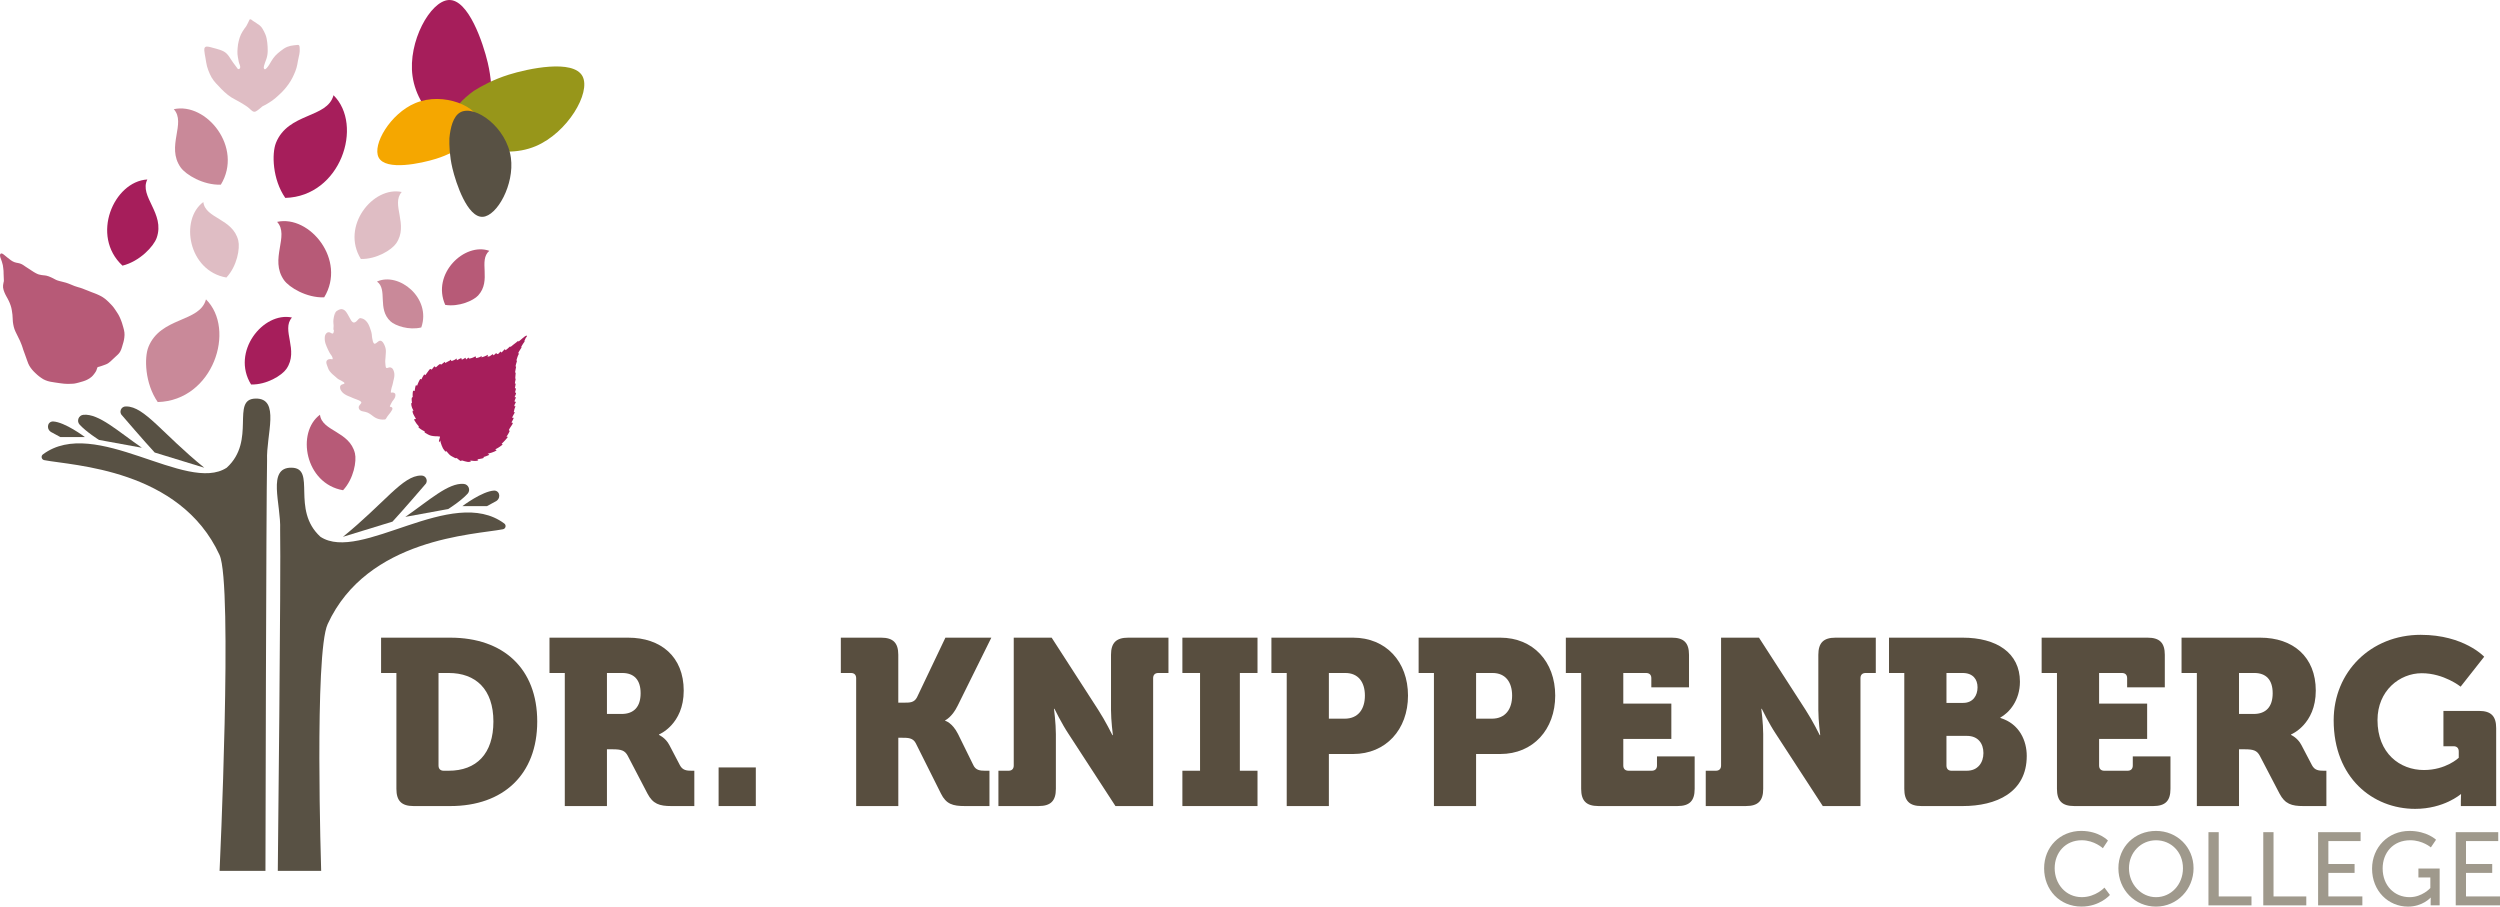 <?xml version="1.0" encoding="UTF-8"?>
<svg xmlns="http://www.w3.org/2000/svg" viewBox="0 0 1378.78 500">
  <g isolation="isolate">
    <g id="Layer_1" data-name="Layer 1">
      <g>
        <g>
          <g>
            <g mix-blend-mode="multiply">
              <path d="M271.13,55.7c.13-5-.1-12.52-2.14-21.16C266.48,23.87,258.35-.6,247.47.01c-10.16.57-22.57,22.98-19.96,41.93,2.98,21.65,25.42,37.65,35.71,32.27,5.38-2.81,7.24-11.35,7.91-18.51Z" fill="#a61e5b" mix-blend-mode="multiply"/>
              <path d="M261.32,50.11c4.23-2.66,10.83-6.29,19.3-8.94,10.46-3.27,35.65-8.74,40.67.94,4.68,9.03-8.28,31.13-25.91,38.53-20.15,8.46-45.35-2.69-45.96-14.29-.32-6.06,6.08-12.01,11.9-16.24Z" fill="#97961a" mix-blend-mode="multiply"/>
            </g>
            <g mix-blend-mode="multiply">
              <path d="M255.47,80.63c-3.29,2.07-8.42,4.89-15.01,6.95-8.13,2.54-27.72,6.8-31.63-.73-3.64-7.02,6.44-24.2,20.15-29.96,15.67-6.58,35.26,2.1,35.74,11.11.25,4.71-4.73,9.34-9.26,12.63Z" fill="#f5a700" mix-blend-mode="multiply"/>
              <path d="M247.84,76.28c-.1,3.89.08,9.74,1.66,16.46,1.96,8.29,8.27,27.32,16.74,26.84,7.9-.44,17.55-17.87,15.52-32.6-2.32-16.84-19.76-29.28-27.77-25.1-4.18,2.18-5.63,8.82-6.15,14.4Z" fill="#585144"/>
            </g>
          </g>
          <g>
            <g>
              <g>
                <path d="M153.21,480.29h23.92s-3.85-119.94,3.58-136.09c21.87-47.55,81.01-49.26,96.69-52.31,1.51-.29,1.96-2.25.72-3.17-28.82-21.46-79.25,21.9-101.39,7.33-16.46-15.01-2.02-37.83-15.88-38.11-13.86-.29-5.77,20.21-6.35,34.07.5,23.19-1.29,188.28-1.29,188.28Z" fill="#585144"/>
                <path d="M189.15,296.05c23.1-18.76,32.92-33.78,43.02-33.78.06,0,.12,0,.18,0,2.73-.11,4.06,3.3,1.99,5.09,0,0-12.33,14.37-17.87,20.32l-27.32,8.38Z" fill="#585144"/>
                <path d="M223.51,285.08c13.23-9.12,23.8-18.95,32.26-18.2,2.67.24,3.92,3.44,2.12,5.41-3.73,4.09-10.7,8.45-10.7,8.45l-23.68,4.33Z" fill="#585144"/>
                <path d="M254.99,279.15s10.99-8.31,17.63-8.6c3.28.12,3.85,4.69.39,6.17l-4.45,2.43h-13.57Z" fill="#585144"/>
              </g>
              <g>
                <path d="M146.4,480.29h-25.3s7.41-158.06-.02-174.21c-21.87-47.55-81.01-49.26-96.69-52.31-1.51-.29-1.96-2.25-.72-3.17,28.82-21.46,79.25,21.9,101.39,7.33,16.46-15.01,2.02-37.83,15.88-38.11,13.86-.29,5.77,20.21,6.35,34.07-.5,23.19-.89,226.4-.89,226.4Z" fill="#585144"/>
                <path d="M112.64,257.94c-23.1-18.76-32.92-33.78-43.02-33.78-.06,0-.12,0-.18,0-2.73-.11-4.06,3.3-1.99,5.09,0,0,12.33,14.37,17.87,20.32l27.32,8.38Z" fill="#585144"/>
                <path d="M78.28,246.96c-13.23-9.12-23.8-18.95-32.26-18.2-2.67.24-3.92,3.44-2.12,5.41,3.73,4.09,10.7,8.45,10.7,8.45l23.68,4.33Z" fill="#585144"/>
              </g>
              <path d="M46.81,241.03s-10.99-8.31-17.63-8.6c-3.28.12-3.85,4.69-.39,6.17l4.45,2.43h13.57Z" fill="#585144"/>
              <path d="M81.84,191.43c-2.33,5.8-1.96,20.07,5.15,30.31,30.62-.85,43.31-40.12,26.61-56.64-3.39,12.86-25,9.48-31.77,26.32Z" fill="#c98999" mix-blend-mode="multiply"/>
              <path d="M152.18,78.84c-2.33,5.8-1.96,20.07,5.15,30.31,30.62-.85,43.31-40.12,26.61-56.64-3.39,12.86-25,9.48-31.77,26.32Z" fill="#a61e5b" mix-blend-mode="multiply"/>
              <path d="M215.39,177.24c2.58,2.38,10.15,5.04,16.96,3.35,5.67-16.26-12.42-30.78-24.44-25.31,6.08,4.35-.02,15.03,7.48,21.96Z" fill="#c98999" mix-blend-mode="multiply"/>
              <path d="M156.63,154.48c2.83,4,12.38,9.84,22.15,9.52,12.48-20.52-7.97-45.6-25.95-41.64,7.02,7.71-4.41,20.5,3.8,32.13Z" fill="#b75a77"/>
              <path d="M99.64,92.34c2.83,4,12.38,9.84,22.15,9.52,12.48-20.52-7.97-45.6-25.95-41.64,7.02,7.71-4.41,20.5,3.8,32.13Z" fill="#c98999" mix-blend-mode="multiply"/>
              <path d="M131.42,132.69c1.03,4.23-.63,14.02-6.55,20.37-21.01-3.62-25.87-31.92-12.73-41.64,1.07,9.19,16.29,9,19.28,21.27Z" fill="#dfbdc4"/>
              <path d="M157.94,203.48c-2.46,3.56-10.83,8.78-19.46,8.58-11.18-18,6.64-40.29,22.54-36.95-6.12,6.86,4.06,18.04-3.08,28.37Z" fill="#a61e5b" mix-blend-mode="multiply"/>
              <path d="M263.73,162.94c-2.6,2.83-10.6,6.43-18.18,5.21-7.67-17.2,10.71-34.68,24.31-29.82-6.22,5.3,1.4,16.38-6.14,24.61Z" fill="#b75a77" mix-blend-mode="multiply"/>
              <path d="M86.41,131.18c-1.64,4.66-9.29,12.95-18.86,15.33-17.75-16.46-4.83-46.42,13.7-47.53-4.68,9.41,9.92,18.67,5.16,32.2Z" fill="#a61e5b" mix-blend-mode="multiply"/>
              <path d="M218.48,134.25c-2.46,3.56-10.83,8.78-19.46,8.58-11.18-18,6.64-40.29,22.54-36.95-6.12,6.86,4.06,18.04-3.08,28.37Z" fill="#dfbdc4" mix-blend-mode="multiply"/>
            </g>
            <path d="M195.75,250c1.03,4.23-.63,14.02-6.55,20.37-21.01-3.62-25.87-31.92-12.73-41.64,1.07,9.19,16.29,9,19.28,21.27Z" fill="#b75a77"/>
            <path d="M290.57,185.09h0s-.03-.01-.04-.01c-.02,0-.04,0-.06.01-.06.02-.12.03-.17.04h-.02s-.02.01-.02.01c-.05.01-.09.02-.12.04-.12.04-.23.08-.34.14-.1.05-.2.12-.29.18l-.02.02-.02.02s-.05.03-.08.05c-.05.04-.1.07-.15.11-.06.05-.14.11-.2.18-.18.14-.36.27-.53.41-.14.11-.28.22-.42.34-.12.1-.24.21-.36.31l-.06.05c-.13.12-.26.23-.39.34-.14.12-.29.24-.43.36-.14.11-.28.23-.43.34-.16.12-.3.23-.43.31l-.04.02s-.03.02-.05.02h-.02s-.01-.03-.01-.03v-.02s0-.03,0-.03v-.02s0-.02,0-.02v-.03s0-.08,0-.08c0-.02,0-.05-.01-.07,0-.02,0-.03-.02-.04v-.02s-.01,0-.01,0c0,0-.02,0-.03-.01-.02,0-.03,0-.04,0-.01,0-.03,0-.04.02l-.03.02-.03.02s-.03.02-.04.03h-.01c-.06.06-.11.11-.16.15l-.05.05c-.12.11-.27.24-.46.38-.09.07-.17.14-.26.21l-.08.06-.17.13c-.16.13-.33.26-.49.38l-.12.09-.02.02-.02.02-.02.02c-.11.08-.21.15-.31.23l-.12.09-.12.09h-.01s-.02.03-.02.03c-.07.05-.13.1-.2.15-.1.08-.2.17-.3.25l-.15.13c-.17.14-.33.27-.5.4-.08.06-.17.13-.26.19-.1.07-.19.13-.27.18-.01,0-.03.02-.05.02v-.03s0-.06.01-.09c0-.04,0-.07,0-.1v-.02s-.02-.02-.02-.03c0,0-.02-.01-.03-.01,0,0-.02,0-.03,0-.02,0-.04,0-.05.01,0,0-.02,0-.03.01l-.03.02c-.06.03-.11.07-.15.1-.06.04-.11.08-.17.13-.03.02-.05.05-.08.07l-.02.02-.08.08c-.06.05-.12.11-.18.17-.12.12-.25.23-.37.35-.07.06-.14.12-.21.18-.06.05-.13.11-.19.16l-.04.03-.2.16-.04.03-.18.15c-.06.05-.13.1-.2.16h-.02s-.05.05-.07.07c-.02.01-.03.03-.05.04l-.02.02s-.04.02-.06.04c-.01,0-.04.02-.06.02h-.02s-.04,0-.06,0l-.03-.02h-.02s-.02-.03-.02-.03c-.01-.01-.02-.03-.03-.04v-.03s-.03-.03-.03-.03c0-.02-.01-.03-.02-.05v-.02s-.01-.02-.01-.02c-.01-.04-.02-.07-.04-.11,0-.01-.01-.03-.02-.05-.01-.03-.02-.05-.03-.07,0-.01-.01-.03-.02-.03h-.02s-.02-.02-.02-.02h-.02s-.02,0-.02,0c0,0-.02,0-.03.01-.01,0-.02.01-.04.02-.02.01-.03.03-.05.04-.04.03-.07.07-.11.11-.1.1-.18.19-.27.27-.19.19-.38.39-.56.59-.17.18-.34.36-.51.53l-.02.02s-.03.03-.05.05c-.01.01-.03.02-.04.04l-.02.02-.02.02s-.05.04-.08.06h-.03s-.02.02-.05.02h-.02s-.02,0-.02,0c0,0-.02-.01-.03-.02,0,0-.02-.01-.02-.02l-.02-.02s-.02-.02-.03-.03c-.01-.01-.02-.02-.03-.04-.03-.04-.05-.07-.07-.1v-.02s-.05-.06-.05-.06l-.03-.04-.03-.04-.02-.03s-.02-.02-.03-.03c-.02-.01-.03-.02-.05-.02-.02,0-.03,0-.05,0h-.02s-.02,0-.02,0h-.03s-.02.03-.02.03l-.03.02-.02.02s-.05.04-.07.07c-.06.06-.12.12-.18.19l-.03.03-.03.03-.03.03-.03.04-.07.07c-.06.07-.13.14-.2.21-.14.15-.28.29-.43.44l-.09.08h-.02s-.02.01-.02.01c-.1.04-.21.08-.32.11-.02,0-.04-.02-.06-.03l-.04-.02s-.04-.02-.06-.04c-.02-.01-.04-.03-.07-.05-.04-.03-.07-.05-.11-.08l-.04-.03-.04-.03s-.09-.07-.13-.1c-.02-.02-.04-.03-.07-.04-.04-.02-.07-.03-.09-.04-.01,0-.02,0-.04,0-.02,0-.03,0-.05,0-.02,0-.04,0-.05,0-.03,0-.05.02-.08.03-.02.01-.04.03-.06.04l-.02.02-.02.02s-.09.08-.13.11c-.11.1-.22.21-.33.31l-.16.15c-.07.07-.15.14-.22.21-.04.04-.08.07-.12.1l-.03.02-.03.02-.03.03s-.04.02-.05.03c-.02,0-.03.01-.05.02h-.03s-.02,0-.02,0l-.02-.02s-.03-.03-.05-.06c-.01-.02-.03-.04-.04-.06l-.02-.03s-.03-.07-.05-.11l-.02-.03v-.02s-.05-.07-.07-.1l-.03-.05s-.03-.05-.04-.06l-.02-.02h0s-.02-.01-.02-.02h-.02s-.02,0-.02,0c-.02,0-.03,0-.04,0-.04.01-.07.02-.09.04-.01,0-.03.02-.04.03-.04.02-.08.05-.11.07-.1.07-.18.13-.26.18-.07.05-.14.1-.21.15-.1.07-.21.15-.31.22-.09.06-.18.12-.27.18-.09.06-.19.12-.28.18l-.03.02s-.06.03-.09.05c-.02.01-.05.02-.07.03l-.17.03-.12.02c-.26.06-.53.11-.79.17v-.04s.02-.08.03-.12c0-.05.02-.09.03-.14,0-.04.02-.08.03-.13l.03-.11c.03-.14.05-.23.06-.33,0-.02,0-.04,0-.07,0-.02,0-.04,0-.06,0-.01-.01-.02-.02-.03h0s-.03-.02-.03-.02c-.01,0-.03,0-.04,0h-.03s-.03.02-.05.02c-.02,0-.03.02-.05.03h-.02s-.03.03-.04.04l-.05.03-.05.03-.03.02s-.04.03-.06.04c-.04.02-.08.05-.11.07l-.04.02s-.06.04-.09.05l-.04.02s-.06.04-.1.05c-.04.02-.08.04-.12.06l-.04.02c-.05.02-.1.05-.15.07l-.09.04-.09.04c-.1.05-.21.09-.31.13-.13.05-.25.1-.38.15-.11.04-.22.08-.34.12-.11.04-.22.07-.33.11l-.05.02c-.07.02-.14.04-.21.06h-.02s-.06.02-.06.02l-.11.03h-.02s-.05.02-.05.02l-.17.05h-.03s-.06.02-.1.02l-.02-.03v-.05s0-.04,0-.06c0-.01,0-.03,0-.04,0-.03.01-.05.02-.08v-.02c.02-.05.04-.11.05-.16l.02-.06s.03-.09.04-.13c0-.02.01-.04.01-.07,0-.02,0-.03-.01-.04h0s-.03-.02-.04-.02c-.01,0-.02,0-.03,0-.01,0-.02,0-.03.02-.03.02-.05.03-.08.05l-.05.04-.04.03s-.04.03-.06.05h-.01c-.06.05-.11.09-.17.13-.06.04-.12.08-.19.12-.05.03-.1.05-.15.08-.06.03-.13.06-.19.09-.12.05-.23.09-.36.13-.14.05-.27.09-.4.14-.1.03-.2.06-.3.09h-.02s-.05.02-.05.02h-.02c-.09.03-.17.05-.25.07-.08.02-.15.03-.23.05-.08.02-.15.03-.23.05-.09.02-.17.03-.25.04h-.02s0-.01-.01-.02c0-.02,0-.04,0-.06v-.07s0-.09,0-.13c0-.07,0-.15-.01-.24,0-.07-.02-.14-.04-.2,0-.03-.02-.06-.03-.1,0-.01-.01-.03-.02-.04l-.02-.02s-.02-.02-.03-.03l-.03-.02h-.04s-.03-.01-.04,0c-.03,0-.05,0-.07.02-.02,0-.04.01-.06.02-.01,0-.03.01-.04.02-.03.02-.06.03-.1.05h-.02c-.13.07-.26.14-.39.2-.12.06-.25.12-.38.18-.14.06-.28.12-.43.18h-.03s-.02.02-.02.02h-.02c-.11.05-.21.09-.32.13h-.02c-.06.03-.12.05-.18.07l-.07.02h-.04s-.06.03-.06.03h-.03s-.03.02-.03.02c-.04.01-.08.02-.12.03-.06.01-.12.03-.17.04-.05,0-.1.02-.15.03h-.03c-.06.02-.11.03-.17.04h-.02c-.12.03-.28.06-.43.07h-.04s-.02,0-.03,0c-.02,0-.03-.01-.04-.02h-.02s-.01-.02-.01-.02c0,0-.01-.02-.02-.03-.01-.03-.03-.06-.04-.09-.01-.04-.03-.08-.04-.12l-.02-.07v-.02s-.01-.02-.01-.02c0-.01-.01-.03-.02-.04v-.02s-.03-.02-.04-.03h-.02s-.02-.02-.03-.02c-.02,0-.05,0-.07,0h-.02s-.03.02-.04.03l-.03.02-.04.03s-.07.05-.1.08c-.03.03-.07.05-.1.08-.14.12-.28.23-.42.35-.17.14-.3.23-.43.32h-.02s-.02.02-.02.02c-.02.01-.05.02-.07.03-.02,0-.03,0-.04,0h-.02s-.02-.01-.02-.01h0s-.02-.07-.02-.09c-.01-.05-.02-.12-.04-.18-.02-.09-.04-.18-.06-.27l-.02-.07v-.03s-.02-.05-.03-.07c-.01-.03-.02-.05-.03-.07v-.02s-.04-.04-.05-.05c-.03-.02-.04-.02-.05-.02h-.03s-.03,0-.04,0c-.03,0-.06.02-.08.03h-.02s-.04.04-.04.04h-.02s-.04.04-.04.04h-.02s-.04.04-.04.04l-.04.03-.04.03-.04.03-.04.02-.07.04-.09.06-.11.07c-.07.05-.14.09-.22.13l-.07.04c-.05.03-.1.06-.15.08-.09.05-.18.09-.27.13-.07.03-.14.06-.21.09-.09.04-.17.07-.26.1h-.02s-.02,0-.02,0h-.03s-.03-.03-.03-.03v-.03s-.01-.04-.01-.06v-.09c-.02-.06-.03-.12-.04-.17,0-.05-.02-.1-.04-.15,0-.02-.01-.03-.02-.05-.02-.04-.03-.06-.04-.08-.02-.03-.03-.05-.05-.08,0,0-.02-.02-.02-.02,0,0-.02-.01-.03-.02-.02,0-.03-.01-.05-.01-.02,0-.04,0-.06,0-.03,0-.06,0-.08.02-.02,0-.04,0-.06.02-.01,0-.02,0-.03.01h-.02s-.05.03-.05.03h-.03s-.09.06-.14.08c-.07.03-.15.07-.22.1l-.09.04c-.06.03-.11.05-.16.08-.04.02-.09.04-.13.07l-.04.02c-.09.04-.17.09-.25.14h-.02s-.02.02-.02.02c-.05.03-.1.06-.14.08l-.13.07c-.1.06-.2.11-.29.16-.04.02-.08.04-.12.06h-.03c-.05.04-.11.05-.16.07h-.03s-.04.01-.06.02h-.03s-.01,0-.01,0h-.01s-.02-.06-.02-.06c0-.02,0-.05,0-.07,0-.03,0-.06,0-.09v-.07s0-.03,0-.03v-.06c-.01-.12-.03-.23-.07-.32,0-.02-.01-.03-.02-.05,0-.02-.02-.04-.03-.06,0-.01-.01-.03-.02-.04h-.02s-.02-.02-.03-.02c0,0-.02,0-.03,0-.03,0-.04,0-.05.01-.01,0-.02.01-.03.02-.01,0-.03.02-.04.03-.02.02-.04.04-.07.07l-.04.04c-.07.06-.14.13-.23.2-.04.03-.08.06-.12.09-.03.02-.05.03-.06.04l-.03.02s-.05.03-.08.05c-.07.04-.14.08-.22.11-.07.03-.13.06-.2.09h-.03c-.08.05-.16.08-.24.12-.08.04-.16.07-.24.11-.15.06-.3.12-.45.18-.15.06-.29.1-.43.14h-.04s-.05.02-.08.02h-.02s-.03-.02-.03-.02c0,0-.02-.02-.03-.04l-.02-.02-.02-.04v-.02s-.02-.02-.02-.02l-.02-.05-.02-.05v-.02s-.02-.03-.02-.03v-.02s-.02-.03-.02-.03c-.02-.05-.04-.1-.06-.14,0-.02-.02-.05-.03-.07-.01-.02-.02-.04-.03-.05v-.02s-.03-.02-.03-.03h0s-.02-.01-.02-.02c-.01,0-.02,0-.04,0-.01,0-.03,0-.04,0-.02,0-.03.02-.05.02-.02.01-.03.02-.05.04-.04.04-.07.07-.11.11-.04.04-.08.08-.11.12l-.02.02s-.03.02-.04.03l-.02.02-.02.02-.05.03c-.05.04-.11.07-.16.1-.18.1-.35.19-.52.28h-.02s-.02.02-.02.02l-.31.16-.31.17c-.13.07-.26.14-.4.22l-.09.05-.12.07c-.08.05-.17.09-.26.14-.05.02-.1.05-.15.07h-.02s-.02.02-.04.02h-.03s-.03.02-.03.02h-.02s-.04.02-.07.02h-.02s-.02-.02-.02-.02l-.02-.02v-.02s-.02-.02-.02-.02c0-.03,0-.06-.01-.08,0-.02,0-.03,0-.05v-.02s0-.09-.01-.14c0-.03,0-.06-.01-.09,0-.01,0-.03,0-.04,0-.02-.01-.04-.02-.05,0,0,0-.01-.01-.01-.02-.01-.03-.01-.05-.02h-.02s-.03.01-.04.02h-.02s-.02.02-.02.02c-.01,0-.02.01-.03.02-.06.04-.13.09-.18.14l-.03.02c-.13.11-.26.21-.39.31l-.03.02-.18.14-.03.03c-.09.07-.17.13-.25.2-.09.07-.17.13-.26.2l-.07.05-.08.06-.07.05c-.13.1-.26.19-.38.27-.01-.02-.03-.05-.06-.07-.02-.02-.03-.03-.05-.05l-.03-.03s-.02-.02-.02-.02c-.04-.04-.07-.07-.12-.1-.01-.01-.03-.02-.05-.03-.03-.01-.05-.02-.07-.03-.01,0-.03,0-.04-.01-.02,0-.04,0-.07,0-.04,0-.06,0-.07.01h-.03s-.02.02-.02.02c-.03.01-.07.03-.1.04-.02.01-.05.02-.07.04h-.02s-.04.03-.04.03c-.1.05-.2.12-.31.21l-.02.02c-.05.04-.1.08-.15.12-.06.05-.13.1-.19.15-.09.07-.17.15-.26.22l-.06.05c-.1.08-.19.17-.28.26l-.02.02-.02.02-.06.06c-.06.06-.13.12-.19.17l-.02.02s-.09.08-.13.12c-.06.06-.13.11-.2.15-.03.02-.06.03-.1.05-.02,0-.05.01-.08,0h-.03s-.04-.02-.04-.02l-.02-.02s-.03-.03-.05-.04c-.02-.02-.04-.05-.07-.07l-.03-.04v-.02s-.08-.09-.12-.14l-.02-.02-.02-.02s-.03-.04-.04-.05c0,0-.02-.02-.02-.02,0,0-.01,0-.02-.01-.03-.01-.04-.02-.06-.02-.02,0-.04,0-.06,0h-.03s-.02.01-.03.01c-.04.01-.08.03-.11.05-.06.03-.12.09-.16.13-.04.04-.08.08-.12.13-.04.04-.07.08-.1.12-.03.04-.06.07-.09.11l-.02.03s-.07.09-.11.13l-.04.05-.06.07c-.06.08-.12.16-.18.24-.07.09-.13.18-.2.27l-.02.02c-.07.09-.14.19-.22.27-.02.01-.04.03-.07.05h-.02s-.03.02-.03.02c-.02,0-.06.01-.09.01h-.04s-.08-.03-.11-.05l-.05-.02s-.05-.03-.08-.04c-.03-.02-.07-.04-.11-.06-.02,0-.03-.02-.05-.03h-.02s-.07-.04-.11-.06c-.04-.01-.08-.02-.12-.02-.03,0-.05,0-.07.01h-.02s-.05.03-.07.05c-.02.01-.04.03-.06.04-.02.02-.05.04-.07.06-.03.03-.06.06-.09.09l-.03.03s-.06.07-.09.1c-.06.07-.11.14-.17.21-.08.1-.15.2-.22.3l-.05.07-.07.09c-.11.15-.21.29-.32.44l-.13.18c-.07.09-.13.18-.2.27-.07.1-.14.2-.21.29l-.11.15-.03.04c-.1.14-.2.27-.29.41-.05.07-.11.15-.16.22-.07.09-.13.17-.19.24h-.01s-.01.03-.01.03c0,.01-.03.02-.06.04-.01,0-.02.01-.04.02h-.02s-.02,0-.02,0l-.02-.02s-.01-.01-.02-.02c-.03-.03-.06-.07-.09-.1l-.05-.06s-.05-.07-.08-.1c-.01-.01-.02-.02-.03-.03-.02-.01-.03-.02-.05-.02-.02,0-.03,0-.04,0h-.03s-.04.01-.04.01c-.03.01-.04.02-.05.02h-.02s-.02.03-.02.03c-.02.02-.04.04-.06.05-.04.04-.07.08-.1.12-.02.02-.03.04-.05.06l-.02.02c-.06.08-.12.17-.18.27v.02s-.05.06-.05.06c-.05.08-.1.16-.14.24l-.03.06-.05.08-.04.07c-.06.09-.11.19-.17.28l-.03.05s-.05.09-.08.14c-.03.05-.06.11-.08.16l-.02.04c-.05.09-.09.18-.13.27v.03s-.05.08-.05.08c-.01.02-.02.05-.03.07l-.02.04v.02s-.04.07-.04.07c-.03.06-.06.11-.09.17v.03s-.05.05-.07.08l-.03.03h-.03s-.02.01-.02.01c-.02,0-.03,0-.04,0l-.05-.02s-.04-.03-.06-.04l-.02-.02s-.02-.01-.02-.02h-.02s-.02-.03-.02-.03l-.02-.02s-.03-.02-.05-.03c-.02,0-.03,0-.05-.01-.02,0-.04,0-.06,0-.01,0-.03,0-.04,0h-.03s-.03.03-.03.03l-.03.02s-.03.02-.04.03c-.02.01-.04.04-.07.06l-.02.02-.02.02s-.06.07-.08.11c-.02.02-.03.04-.05.06l-.02.04s-.04.06-.06.1c-.02.03-.04.06-.06.1l-.02.04h0s-.02.04-.03.06l-.03.05c-.03.05-.06.11-.09.17l-.03.05c-.04.09-.07.14-.1.2v.02s-.02.02-.02.02v.02s-.02.02-.02.02c-.06.13-.13.27-.19.4l-.04.09-.02.05c-.05.12-.11.23-.15.34-.07.16-.13.32-.2.49v.03s-.03.03-.03.03l-.05.13c-.04.11-.09.22-.13.33l-.02.06-.02.06-.03.07-.02.06-.02.06v.04s-.02.03-.02.03l-.02.04s-.03.06-.05.09l-.02.03s-.03.03-.04.03h-.02s-.03,0-.03,0h-.03s-.02-.02-.02-.02h-.02s0-.01,0-.01c0,0-.01-.01-.02-.02,0,0-.01-.01-.02-.02h-.02s-.03-.04-.04-.05l-.02-.02-.02-.02-.05-.05h-.02s-.02-.03-.02-.03h0s-.03-.02-.04-.03h-.03s-.03-.02-.05-.02c-.01,0-.02,0-.03,0h-.02s-.02,0-.02,0c-.02.01-.04.02-.05.03-.02.02-.04.04-.05.06h-.01s-.01.03-.01.03c-.01.02-.03.04-.04.07-.03.06-.06.12-.08.17l-.02.05s0,.02-.01.04l-.02.07s-.01.04-.02.07v.04c-.03.07-.05.13-.06.2v.03c-.04.13-.08.28-.11.43v.06s-.02.06-.02.06c0,.03-.01.06-.01.08v.04c-.02.06-.03.12-.04.18v.02c-.03.17-.05.33-.08.5v.07s-.03.08-.03.08v.08c-.03.07-.04.14-.05.21v.07s-.03.16-.03.16v.05s-.02.05-.02.05c0,.02,0,.03,0,.05,0,.03-.01.05-.02.08h0s-.01.04-.01.04c0,0-.01.02-.02.03h-.03s-.02,0-.02,0h-.02s-.04-.01-.04-.01c-.01,0-.03,0-.04-.01h-.04s-.02-.02-.02-.02c-.03-.01-.06-.03-.09-.04h-.02s-.04-.03-.05-.04c-.05-.02-.08-.03-.12-.04-.03,0-.05,0-.07,0h-.04s-.04.02-.06.03c-.03.02-.05.03-.06.04l-.02.02-.02.02s-.03.04-.04.06l-.02.03s-.03.05-.04.08c-.01.02-.02.05-.02.07l-.03.08s-.01.03-.01.05v.02s-.02.07-.03.11c-.01.06-.02.09-.02.12-.01.06-.02.09-.02.12v.03s-.01.08-.02.11v.04s-.01.06-.01.09c0,.1-.01.19-.02.29,0,.08,0,.17-.01.25,0,.18-.01.35-.02.53,0,.17,0,.35,0,.54,0,.16,0,.32.03.5,0,.08.01.16.02.24v.09s.02.08.03.12v-.02s-.02,0-.02,0c-.02,0-.03-.01-.04-.02-.01,0-.03-.01-.04-.02h-.02s-.05-.03-.08-.04c-.02,0-.03,0-.05,0-.02,0-.03,0-.05.02-.03.01-.05.03-.06.04-.02.02-.04.05-.06.08-.04.06-.06.12-.08.17-.02.05-.03.08-.04.12v.03s-.03.08-.03.08v.03s-.01.02-.01.02v.05s-.02.06-.02.06v.06s-.02.05-.02.07v.03s0,.03,0,.03c0,.02,0,.05,0,.07v.1s0,.03,0,.03v.02s0,.06,0,.06v.04s0,.02,0,.02v.05s0,.03,0,.03c0,.07,0,.13.01.2,0,.08.01.15.02.23,0,.07.02.15.02.22l.02.2.02.2c.02.15.04.29.05.44,0,.08.01.15.02.23v.03s0,.06,0,.06c0,.04,0,.08,0,.12v-.03s-.02-.01-.02-.01c-.02-.01-.03-.02-.05-.03-.03-.01-.05-.02-.07-.02h-.02s-.02,0-.02,0c-.02,0-.04.01-.05.02-.02,0-.03.02-.04.03l-.02.02-.02.04s-.02.04-.02.05c0,.02-.01.04-.02.07-.01.05-.02.08-.02.12,0,.02,0,.04,0,.06v.04s0,.06,0,.09v.04s0,.04,0,.04c0,.02,0,.04,0,.05v.07s0,.07,0,.07c0,0,0,.02,0,.03v.07s.01.06.01.06v.08s.01.04.01.04v.03s0,.05.01.08l.03.16s.01.06.02.09v.06c.05.16.08.31.14.52,0,.03.02.07.03.1v.02s.01.02.01.02c0,.03.02.06.03.09l.03.1.02.06s.03.08.04.12l.02.05.03.08v.03s.05.1.05.1v.02s.01.02.01.02c0,.02.02.04.03.07.03.06.06.12.08.18.06.13.12.25.18.37l.05.1.08.16c.05.11.11.22.16.33l.03.06c.05.11.1.2.13.3,0,0,0,.02,0,.04h-.01s-.02-.02-.02-.02h-.02s-.02-.02-.02-.02h-.02s-.02-.01-.02-.01c-.01,0-.03-.01-.04-.02l-.05-.03-.04-.02h-.02s-.02-.02-.02-.02c-.03-.01-.05-.02-.07-.02h-.03s-.02,0-.02,0c-.01,0-.02,0-.03.01-.01,0-.03.01-.04.03-.02.03-.03.04-.03.06,0,.03-.01.06-.02.09,0,.02,0,.03,0,.05v.03s0,.05,0,.08c0,.1,0,.2.01.3v.06s.02.06.02.06c0,.03,0,.05.02.08v.03s.02.05.02.05v.03s.01.03.01.03v.02s.02.05.02.05c0,.01,0,.03.01.04v.02s.02.06.02.06l.02.06v.03s.03.05.03.05l.04.11s0,.02.01.03l.02.05.02.06.02.06.02.04v.04s.04.06.04.06l.03.06s0,.02.01.03v.02s.05.09.05.09l.02.05s.04.08.06.11h0s.03.07.03.07c.02.04.05.09.07.13l.02.04c.05.09.1.17.14.26l.04.07.08.15c.1.18.2.35.3.53.03.06.07.12.1.18l.02.03.07.11c.06.1.12.2.18.3.05.08.08.15.12.22l.02.04.02.04s.02.04.03.05c.02.03.03.07.05.13,0,.01,0,.03,0,.05v.02s0,.03,0,.03l-.02.02-.03.02-.05.02s-.04,0-.05,0c-.02,0-.05,0-.07,0h-.03s-.02,0-.02,0h-.02c-.06,0-.14,0-.22,0h-.06s-.02,0-.02,0c-.04,0-.08,0-.12.02-.05.01-.08.03-.1.04-.02.01-.04.02-.05.04-.01.01-.03.03-.04.05-.01.03-.02.05-.02.07v.05s0,.05,0,.08c0,.02,0,.04.01.06v.02s.02.06.04.09l.03.07s0,.02.01.03l.02.03s.03.06.05.1v.02c.04.05.07.11.11.16v.02s.04.05.04.05c.04.06.08.13.12.19l.03.04.05.08.02.04.06.09c.06.09.11.18.17.27.08.14.18.28.3.47.04.05.07.11.11.16v.02s.04.04.04.04c.01.02.02.03.03.05h.01s.01.03.01.03l.04.05s.03.05.05.07l.03.03c.05.06.09.12.14.18.07.08.13.16.2.24.11.13.23.27.34.4.09.1.18.2.26.3l.09.11.02.02.07.08.02.03s.06.08.09.12l.02.03v.02s-.01.01-.01.01h-.02s-.04.03-.06.03h-.04s-.02.02-.02.02h-.04s-.04.03-.04.03h-.02s-.02.01-.02.01c-.02,0-.03.02-.04.03-.01.01-.02.03-.02.04,0,.03,0,.05,0,.07v.03s.03.04.03.04c.03.04.06.08.1.12l.03.03h.01s.05.06.05.06l.09.09s.05.04.07.06l.02.02s.07.06.1.09c.14.12.29.24.44.35l.04.03c.06.05.12.09.18.14.06.05.12.08.17.12l.05.03s.05.04.08.05l.04.03s.06.04.09.06l.06.04.06.04s.05.03.08.05l.03.02.04.02c.15.09.3.18.45.26.15.08.31.17.48.26.09.05.19.09.28.14h.02c.07.04.12.07.18.1.03.01.06.03.09.05h.02s.01.02.01.02c.02,0,.03.02.05.03h.01s.03.04.03.04l.02.02v.03s0,.03,0,.03v.02s-.02.03-.02.03l-.02.03-.02.03-.04.06s-.01.02-.01.03c0,.02,0,.05,0,.07,0,.02.01.03.02.05,0,.02.02.03.03.05.02.04.04.07.07.1l.04.04.02.02.02.02h.02s.03.04.04.05l.02.02.03.02s.08.06.11.08c.08.05.17.11.27.16l.06.03c.08.04.15.08.23.13l.2.12.04.03.07.04.03.02.11.07c.08.05.15.09.23.13.08.04.15.08.23.12l.09.05.15.08h.03c.09.06.17.1.26.14.02.01.04.02.06.03h.02s.02.01.02.01h.03s.05.04.08.05l.11.05h.03s.06.03.09.04l.05.02c.08.03.15.05.23.08h.02c.09.04.18.06.27.09.15.04.33.08.54.13.12.03.25.05.38.07h.04s.02.01.02.01h.04s.02,0,.02,0h.04c.17.04.35.06.52.08.14.02.31.04.51.05.1,0,.19.01.29.02.07,0,.14,0,.21.01h.04s.03,0,.03,0c.07,0,.15,0,.22,0h.03c.1,0,.2,0,.31,0,.03,0,.05,0,.08,0h.03s.05,0,.05,0h.02s.02,0,.02,0h.04s.06,0,.06,0h.04s.08.02.08.02c.23.03.46.05.61.07.1,0,.19.02.29.03l.21.02c.1.01.21.02.31.03l-.02.16c-.01.14-.02.27-.03.4v.03s-.05.1-.05.1v.02s-.02.03-.02.03v.02s-.01.02-.01.02l-.02.06-.02.07-.02.06v.05s-.03.05-.03.05l-.04.15v.04c-.03.08-.06.16-.08.24-.02.06-.03.11-.05.17v.05c-.04.07-.06.14-.07.21,0,.03-.02.07-.03.1-.01.04-.02.08-.03.12v.04s-.02.05-.02.08v.06s-.02.06-.02.06v.04s0,.03,0,.03v.03s0,.05,0,.07v.03s0,.02,0,.02c0,.03,0,.05,0,.08v.03s0,.06,0,.09c0,.02,0,.04,0,.05v.02s.01.05.02.08c0,.02,0,.03.01.04l.04.07.02.02s.04.01.05,0l.05-.03s.05-.05.07-.08c.01-.01.02-.03.03-.05.04-.07.08-.13.11-.2.03-.05.05-.09.07-.13h0s.04-.08.06-.11l.02-.03.02-.03s.04-.06.06-.09c.02-.03.04-.05.06-.07,0,0,.02-.02.04-.03h.02c.02.05.04.12.06.18v.03s.02.11.02.11c0,.05.01.1.02.16v.04s.01.04.01.04c.01.07.03.14.04.21.02.07.03.15.05.22.02.08.04.16.07.24.02.05.03.11.05.16l.02.05.03.09.05.15s.02.05.03.08v.02s.03.06.04.09l.02.05c.02.06.03.12.05.17l.05.16.03.09s.02.06.03.09v.02s.01.02.01.02c0,.02.02.05.02.07l.03.07.03.07s.02.04.03.07l.02.05c.04.1.09.2.13.29l.05.11.1.23.1.23c.05.12.11.24.16.36.02.04.04.08.06.12l.02.04v.02s.03.03.03.04l.04.07.04.06s.03.06.05.09v.02s.05.05.05.05c.02.04.04.07.06.1l.04.06s.02.04.04.05l.02.03s.03.04.04.06l.03.05.03.04s.03.04.05.06l.02.03c.04.05.08.11.13.16.04.04.07.09.11.13.04.05.07.09.11.14.04.05.07.1.11.16.03.05.07.1.1.15.01.02.03.04.04.05l.03.03h.01s.05.07.07.09c.03.02.05.04.07.05.02.01.05.02.07.03.03,0,.05.01.08.01.02,0,.04,0,.06,0,.03,0,.05-.02.08-.03.01,0,.03-.02.06-.03h.02s.02-.03.02-.03c.02-.02.05-.03.07-.04h.02s.03-.02.03-.02c.01,0,.04,0,.06,0,.01,0,.03,0,.05,0,0,0,.03,0,.04.02h.02s.01.02.01.02c.02.01.03.02.04.04.02.02.04.04.06.06l.02.03.02.03.05.06.02.02.02.03.11.13c.11.13.21.26.32.38l.04.04c.09.11.18.22.28.33.05.06.1.12.15.17.02.03.05.05.07.08.02.02.04.05.06.07l.04.04c.1.11.21.21.32.32l.04.04.02.02.02.02.03.03.03.03.02.02h.02s.02.03.02.03l.02.02.02.02.06.05.06.05.02.02.06.04.03.02s.04.03.07.05c.08.06.14.1.21.15.13.09.27.17.4.25l.04.02.04.02.04.02c.16.1.32.19.49.28.17.09.33.18.5.26l.13.07c.1.05.19.1.29.15l.08.04.07.04h.01s.06.04.09.05h.03s.02.03.02.03h.02s.09.05.14.07h.02s.02.01.02.01c.02,0,.03.01.05.02.04.01.07.02.1.03.03,0,.05.01.08.02.02,0,.05,0,.07,0,.05,0,.1,0,.14,0,.02,0,.03,0,.04,0h.02s.03-.01.03-.01c.03-.01.06-.02.09-.04.02,0,.04-.02.05-.03h.02s.03-.03.03-.03h.03s.04,0,.06,0c0,0,.03.01.04.03l.02.02.03.02s.07.06.11.09l.02.02.08.07.08.07c.1.09.21.17.31.25l.19.15.19.15.25.2.07.05.07.05.03.02s.06.04.08.06l.04.03s.05.03.07.05h.02s.06.05.06.05l.03.02.03.02.02.02.04.02h.02s.04.04.04.04c.07.04.13.07.19.09h.01s.07.03.09.03c.1.03.21.04.32.02.02,0,.04-.01.06-.02.02,0,.04-.02.05-.04.02-.02.02-.04.02-.05v-.02s0-.02,0-.02c0-.02,0-.04,0-.05v-.05s-.02-.02-.02-.02v-.02s-.01-.03-.01-.03v-.04s-.02-.05-.03-.07c0,0,.02,0,.04,0h.03s.05.03.05.03h.02s.02.02.02.02l.05.02.05.02c.08.03.16.06.24.09.13.05.28.1.44.14.3.09.59.17.88.25l.14.04.14.04s.09.02.14.03l.1.02h.03c.13.04.25.07.38.1l.15.03h.03s.04.02.05.02h.05c.06.02.13.04.19.05l.12.02s.06,0,.09.01h.04s.06.01.09.01h.06s.02,0,.02,0c.02,0,.03,0,.05,0h.03s.11,0,.11,0h.02s.11,0,.11,0c.03,0,.06,0,.1,0h.03s.05,0,.05,0c.02,0,.03,0,.05,0h.02s.04,0,.04,0h.03s.04-.01.04-.01l.08-.02.08-.02h.02s.05-.02.05-.02l.07-.02h.02s.02,0,.02,0c0,0,.02,0,.02,0h.03s.04-.02.04-.02h.04s.02-.02.02-.02c.01,0,.02,0,.04-.01h.01s.04-.02.06-.03c.04-.01.07-.03.1-.05.04-.02.07-.04.1-.06.01,0,.02-.02.04-.03.01,0,.02-.02.03-.04v-.02s.02-.02.02-.03c0,0,0-.02,0-.02,0-.01-.01-.02-.01-.03h0s-.02-.04-.03-.04c0,0-.01,0-.02-.01-.02-.01-.04-.03-.06-.04h-.02s-.06-.05-.1-.07l-.09-.05-.03-.02s-.07-.04-.11-.06c.05,0,.08,0,.12,0h.03s.03,0,.03,0h.1c.09.02.18.02.27.03.14.01.29.03.43.05h.05c.16.02.32.04.48.05l.19.02h.17s.03.02.03.02h.07s.21.02.21.02h.06s.04,0,.06,0c.06,0,.12,0,.18,0,.04,0,.05,0,.07,0h.13s.05,0,.05,0h.06s.02,0,.02,0h.07s.05,0,.05,0c.04,0,.07,0,.11,0,.02,0,.04,0,.07,0h.05s.14-.02.14-.02c.03,0,.05,0,.08,0h.03s.07-.01.07-.01h.07s.04-.01.06-.02h.04s.06-.02.06-.02h.06s.02-.01.03-.02h.02s.1-.03.1-.03c.03,0,.05-.01.08-.02l.08-.02h.03s.03-.02.03-.02h.04s.09-.05.14-.07c.02-.01.05-.03.08-.04l.05-.04s.02-.02.03-.03c.01-.03.02-.04.02-.05,0-.02,0-.04,0-.05,0,0,0-.02-.01-.02,0-.01-.01-.02-.02-.04-.01-.01-.03-.03-.04-.04h-.01s-.03-.03-.04-.04h-.02c-.05-.05-.1-.08-.15-.12-.03-.02-.06-.05-.09-.07,0,0-.01-.01-.02-.02-.01-.01-.02-.02-.03-.04h0s0-.03,0-.03h.02s.02-.01.03-.01c.13-.03.26-.05.39-.07h.07c.15-.03.3-.06.45-.08.23-.04.45-.08.67-.12l.1-.02.16-.03c.16-.03.31-.06.46-.09l.13-.03.08-.02h.02s.07-.02.1-.03h.02s.07-.02.1-.03l.06-.02.06-.02.06-.02h.04c.1-.04.19-.08.28-.11.03-.01.07-.03.1-.05h.02s.02-.03.02-.03c.02-.01.04-.03.05-.04.02-.02.04-.04.05-.06.01-.03.02-.04.02-.06,0-.03,0-.04-.01-.06v-.02s-.02-.01-.02-.01l-.03-.04-.03-.02-.03-.02-.03-.02-.03-.02s-.04-.04-.07-.06h0s-.02-.02-.02-.03h.01s.03-.03.03-.03h.02s.03-.02.05-.02l.12-.03c.1-.02.2-.05.3-.08.07-.02.15-.04.23-.07.07-.02.14-.04.21-.07l.06-.02c.06-.02.1-.03.15-.05.09-.03.17-.06.26-.09.12-.05.24-.09.37-.14l.07-.03.07-.03.12-.05.05-.02c.07-.03.13-.05.2-.08.07-.03.14-.05.2-.08h.02s.04-.03.06-.03l.15-.07s.09-.04.14-.07c.03-.02.07-.03.1-.05h.02s.03-.03.03-.03c.03-.02.06-.04.09-.06.03-.02.05-.04.07-.06l.02-.03h0s.01-.04.02-.05c0-.01,0-.02,0-.03,0-.02-.01-.04-.02-.05-.01-.02-.03-.03-.05-.05l-.03-.02s-.03-.01-.04-.02c-.02-.01-.05-.02-.07-.03h-.03s-.05-.03-.07-.04l-.22-.09c-.06-.03-.12-.05-.17-.09h-.02s-.03-.03-.05-.04c0,0-.02-.02-.02-.02v-.02s0,0,0,0c.02,0,.04-.02.07-.03h.04s.03-.02.03-.02l.05-.02c.06-.02.13-.04.19-.05l.06-.02.06-.02h.02c.27-.08.54-.15.89-.25l.41-.12.11-.03.09-.03h.04s.06-.03.06-.03l.05-.02c.05-.02.1-.03.15-.05l.14-.05.14-.05s.03-.01.05-.02l.17-.07h.02s.03-.02.03-.02c.04-.02.08-.03.12-.05l.08-.03.18-.07s.04-.02.06-.02l.04-.02.07-.03.07-.03c.05-.02.11-.05.16-.07l.07-.03s.06-.03.09-.04h.02s.02-.02.02-.02h.02s.05-.03.05-.03c.06-.03.11-.06.16-.08l.05-.03s.09-.05.14-.07h.02s.02-.02.02-.02l.05-.03c.07-.04.14-.09.21-.13.03-.02.06-.04.09-.06.03-.02.06-.05.09-.08.01-.01.03-.03.04-.05,0-.01.02-.03.02-.04,0-.02,0-.04,0-.05,0-.02,0-.03-.01-.04,0-.01-.01-.02-.02-.03h-.02s-.02-.03-.03-.03c-.04-.02-.07-.03-.11-.05-.04-.02-.08-.03-.12-.05-.05-.02-.1-.05-.14-.07-.03-.02-.06-.03-.08-.05h-.02s-.04-.04-.05-.06h-.01s-.01-.04-.01-.04v-.02s0-.01,0-.02v-.02s.02-.01.03-.02c.02-.02.04-.02.05-.03.09-.05.18-.1.27-.14l.09-.05.09-.05c.08-.04.16-.08.23-.13l.04-.02.06-.03.08-.05.09-.05.09-.05c.07-.04.13-.08.2-.11l.11-.06.1-.06s.07-.04.1-.06l.04-.03.08-.05c.14-.08.27-.17.4-.26.06-.04.12-.07.17-.11l.03-.02c.06-.04.12-.08.17-.12l.05-.04s.1-.07.15-.1l.05-.04.17-.12c.13-.1.27-.2.4-.3.05-.04.1-.08.15-.12l.04-.03c.06-.05.11-.09.17-.14.03-.03.06-.05.09-.08.03-.03.05-.05.07-.08.02-.03.04-.05.06-.08.02-.02.02-.04.03-.06,0,0,0-.01,0-.02,0-.02,0-.03-.01-.04-.02-.02-.02-.03-.03-.04h-.01s-.03-.03-.05-.05h-.02s-.1-.06-.1-.06c-.04-.02-.09-.05-.13-.07,0,0-.02,0-.03-.01-.03-.02-.04-.02-.05-.03,0,0-.02-.01-.03-.02h-.01s0-.03,0-.03h0s.02-.05.04-.06c.03-.03.06-.06.1-.09l.09-.08.09-.09.05-.05.04-.04c.09-.09.19-.19.28-.28l.04-.04c.09-.09.17-.17.25-.25l.11-.11.17-.18.18-.19c.11-.11.21-.22.32-.34.1-.11.2-.22.3-.33l.04-.05s.07-.08.11-.12l.06-.07.12-.14s.03-.03.04-.05l.02-.03.05-.06.05-.06c.05-.06.11-.13.16-.19l.12-.14.04-.05c.06-.07.1-.12.15-.18.06-.07.12-.15.17-.22l.03-.04s.06-.09.09-.13c.01-.02.02-.04.03-.06,0-.02.01-.03.01-.05,0-.02-.01-.03-.02-.04,0,0,0-.01-.01-.02-.02-.02-.04-.02-.06-.03-.03,0-.05-.01-.07-.01-.05,0-.09,0-.14,0h-.06c-.08,0-.16,0-.23,0h-.15s.07-.1.1-.15l.06-.09c.07-.12.14-.23.22-.34.08-.13.16-.25.24-.38l.06-.09.05-.08s.03-.04.04-.07l.02-.03.04-.07s.02-.04.04-.06l.02-.03.02-.03.02-.04.04-.06s.05-.08.07-.12l.03-.06.02-.04s.03-.06.05-.09l.03-.06s.05-.09.07-.13l.06-.11c.05-.09.1-.18.14-.27.07-.13.13-.26.19-.39.02-.04.03-.07.05-.1.01-.02.02-.05.03-.07v-.02s.02-.02.02-.03c.02-.04.02-.07.03-.09v-.02s0-.02,0-.02c0-.02,0-.03,0-.05v-.02s0-.02-.01-.02v-.03c-.05-.06-.1-.1-.16-.15h-.01s-.04-.04-.04-.04l-.04-.03s-.03-.02-.04-.03c-.02-.02-.04-.04-.06-.06,0,0-.02-.02-.03-.04v-.02s-.02-.02-.02-.02v-.03s.03-.07.03-.07c0-.01.01-.02.02-.04l.03-.07.02-.05c.04-.08.08-.16.12-.25.07-.13.15-.28.27-.48l.03-.06c.06-.1.12-.19.18-.29l.03-.05v-.02s.06-.08.08-.11c.04-.06.08-.12.12-.18l.07-.1.03-.05c.04-.06.08-.12.12-.19.08-.12.16-.24.24-.36l.12-.18.12-.18c.04-.06.07-.11.11-.17.03-.05.06-.1.09-.15l.03-.05s.02-.04.03-.06l.02-.03.02-.03.02-.04s.03-.06.05-.09c.02-.03.03-.06.04-.08v-.02s.05-.08.06-.12c.01-.03.02-.06.03-.09v-.04s.01-.04.02-.06c0-.02,0-.05,0-.07v-.04s-.03-.03-.04-.04c-.01-.02-.03-.04-.05-.06h-.01s0-.01,0-.01c-.02-.01-.03-.02-.05-.03-.03-.02-.06-.03-.1-.04-.03-.01-.05-.02-.08-.03-.06-.02-.1-.02-.13-.03-.03,0-.05,0-.07,0h-.05s-.02,0-.02,0h-.04s-.02,0-.02,0h-.03s-.04,0-.05,0v-.02s.03-.04.04-.06v-.02s.02-.02.02-.02c.01-.02.02-.05.03-.07l.02-.04.02-.04.05-.1c.07-.12.13-.24.2-.36.06-.11.13-.23.19-.35.07-.13.13-.26.2-.39.06-.12.12-.24.18-.36.03-.06.06-.12.08-.17l.03-.07.02-.05s.02-.04.03-.06v-.02s.03-.06.04-.09v-.02s.02-.03.02-.03v-.04s.01-.05.01-.07c0-.03,0-.05,0-.08,0-.03-.01-.05-.02-.07-.02-.03-.03-.04-.04-.06h-.01s-.01-.02-.02-.03h-.03s-.02-.01-.02-.01c-.02,0-.04,0-.06,0-.02,0-.04,0-.06,0-.04,0-.06,0-.08,0-.04,0-.09.01-.13.02h-.02c-.09.02-.16.03-.24.03-.02,0-.03,0-.04,0h-.02s0-.05.01-.08c.01-.04.02-.07.03-.1,0-.03.02-.05.03-.08v-.04c.04-.06.06-.11.08-.17l.03-.06.02-.04c.07-.16.15-.32.22-.46l.02-.03s.05-.1.07-.14l.04-.07.03-.05c.03-.06.06-.13.1-.19.03-.05.05-.1.08-.15l.03-.06.03-.06s.05-.08.07-.13v-.02s.05-.08.05-.08l.2-.35.02-.03s.05-.09.07-.13l.03-.05.03-.06s.02-.03.02-.05v-.02s.03-.04.03-.04c.01-.02.02-.04.03-.07v-.02s.03-.05.04-.07v-.02s.01-.02.01-.02v-.02s.02-.05.02-.07c0-.02,0-.04,0-.05,0-.02-.02-.03-.03-.04-.03-.02-.04-.02-.05-.02-.02,0-.04,0-.06,0h-.03c-.06,0-.11,0-.17.02-.03,0-.05,0-.07.02h-.02s-.02,0-.02,0h-.03s-.02,0-.02,0c-.02,0-.03,0-.03,0-.02-.02-.01-.04,0-.06,0-.01,0-.02,0-.04v-.05c.04-.1.07-.21.09-.31l.03-.12v-.06s.02-.04.02-.04c0-.04.02-.07.02-.11v-.03s.02-.07.02-.07c.06-.3.13-.57.18-.81v-.02s.03-.1.03-.1c0-.03.02-.06.03-.1v-.04s.03-.05.04-.07l.02-.05s.03-.08.05-.12l.06-.15.03-.09.04-.11.05-.12.03-.07c.02-.05.04-.1.06-.15.02-.04.03-.08.05-.13,0-.03.02-.05.03-.08,0-.01,0-.03.01-.04,0-.02,0-.03,0-.06,0-.01,0-.03,0-.04v-.02s-.03-.02-.03-.02h0s-.01,0-.02-.01h0s-.01,0-.02,0c-.02,0-.04,0-.05,0h-.03s-.03,0-.04,0h-.02c-.07,0-.15,0-.22,0h-.02s-.03,0-.03,0c-.02,0-.05,0-.07,0h-.02s-.02-.01-.02-.01c0,0-.02,0-.02-.01h-.01s0-.03,0-.03c0-.02,0-.05,0-.07,0-.05.02-.12.03-.17,0-.03.01-.06.02-.1v-.02s.02-.05.02-.05c.03-.1.06-.21.09-.32.01-.05.03-.1.05-.14.01-.03.02-.06.03-.09,0-.02.02-.04.03-.06v-.02s.03-.05.04-.07v-.02s.03-.04.03-.04c.02-.04.03-.07.05-.11l.02-.03c.05-.1.1-.21.16-.32l.08-.15.08-.15s.04-.08.06-.12c.02-.04.03-.07.04-.09,0-.02.02-.05.02-.07,0-.02,0-.03,0-.05v-.05s-.03-.03-.04-.03c-.02-.01-.02-.02-.03-.02-.03,0-.04-.01-.06-.02h-.04s-.02-.02-.02-.02c-.04,0-.07-.02-.11-.03-.04,0-.07-.01-.11-.02h-.02s-.09-.02-.14-.03c-.03,0-.05-.02-.07-.03,0,0-.02-.01-.03-.02-.01,0-.02-.02-.03-.03v-.02s-.02-.03-.02-.03v-.02s0-.02,0-.02c0-.02,0-.04,0-.05v-.03s.01-.02.01-.02v-.03s.02-.05.02-.05c.03-.09.06-.19.09-.29v-.03s.02-.04.02-.04v-.02c.04-.08.06-.16.09-.24.09-.23.17-.45.25-.64.04-.09.08-.18.12-.28v-.03s.05-.09.07-.14l.02-.04.02-.04s.02-.06.03-.09v-.02s.01-.04.01-.06c0-.02,0-.03-.01-.05-.01-.02-.02-.03-.03-.04-.01,0-.02-.01-.04-.02-.02,0-.04,0-.06-.01-.05,0-.1-.01-.14-.01h-.06s-.09-.01-.09-.01h-.07s-.02,0-.02,0c-.01,0-.02,0-.03,0h-.02s-.04-.01-.06-.02h-.04s-.01-.02-.01-.02v-.03s-.01-.01-.01-.02c0-.03.02-.05.03-.08l.02-.04.02-.04s.04-.09.06-.14l.05-.11c.03-.07.07-.14.1-.22.05-.1.09-.2.13-.3.05-.12.1-.24.14-.36.02-.05.04-.11.06-.16.01-.04.03-.08.04-.11v-.03s.02-.02.02-.02c0-.02.01-.04.02-.06v-.03s.03-.09.03-.09v-.03s.02-.05.02-.05v-.05s.03-.05.03-.05c0-.02,0-.03,0-.05v-.03s.02-.1.02-.15c0-.02,0-.04,0-.06,0-.02-.01-.04-.02-.06,0-.02-.02-.03-.03-.04h-.02s-.05-.03-.07-.03c-.02,0-.04,0-.06-.01-.03,0-.06-.01-.08-.01h-.04s-.04-.01-.04-.01c-.03,0-.05-.01-.08-.02-.03,0-.06-.02-.08-.03,0,0-.01,0-.02-.01h-.01s0-.03,0-.03v-.03s0-.05,0-.07c0-.01,0-.02,0-.03v-.02c.02-.06.04-.13.06-.21l.02-.06c.03-.09.05-.19.08-.28.04-.14.07-.29.1-.43l.05-.19.02-.09c.02-.07.03-.14.05-.2v-.04s.02-.03.02-.03c.02-.08.04-.16.05-.24v-.07s.02-.1.02-.16c0-.01,0-.02,0-.03v-.02s-.02-.02-.03-.04c0,0,0,0-.01-.01,0,0-.01,0-.02-.01-.02,0-.04-.01-.05-.02-.04,0-.09-.01-.13-.02h-.04c-.06,0-.13-.02-.19-.03h-.02s-.04-.02-.04-.02h-.01s0-.07,0-.07v-.04s0-.02,0-.02c0-.03,0-.05.01-.08v-.04s.03-.12.03-.12c.02-.12.04-.23.07-.35l.03-.13.02-.07s.02-.08.02-.12v-.05s.03-.08.03-.12v-.06s.02-.06.02-.06v-.06s.02-.07.02-.07l.04-.2.04-.2c0-.05.02-.1.03-.15v-.03s.01-.06.01-.06v-.04s0-.02,0-.02v-.05s.01-.04.01-.07v-.04s.01-.06.01-.09c0-.03,0-.05,0-.06v-.04s-.02-.01-.02-.02c-.01-.02-.02-.03-.03-.03h-.02s-.03-.02-.03-.02h-.02s-.05-.01-.08-.02c-.02,0-.04,0-.06,0h-.02s-.05,0-.08,0h-.05s-.02,0-.02,0l.02-.08v-.08c.03-.11.04-.22.06-.33v-.06s.02-.09.02-.09v-.09s.05-.24.05-.24c.02-.13.05-.25.08-.38.03-.14.06-.28.09-.43.03-.13.05-.25.07-.38.01-.08.03-.16.04-.24,0-.03.01-.07.02-.1,0-.01,0-.02,0-.04,0-.02,0-.04,0-.07,0-.01,0-.02,0-.03,0,0,0-.01,0-.02,0,0-.01-.02-.02-.03-.01-.01-.03-.02-.05-.02-.02,0-.04,0-.05-.01-.02,0-.04,0-.06,0h-.02s-.02,0-.02,0c-.02,0-.03,0-.03,0h0s0-.07,0-.09v-.08s.03-.2.03-.2c.01-.13.02-.25.03-.38l.02-.31v-.11s.02-.14.02-.14l.02-.23c0-.14.02-.27.03-.41.01-.14.02-.28.04-.42,0-.08.02-.15.02-.23v-.06s.02-.09.02-.09v-.1c.02-.09.04-.2.04-.31v-.04s0-.05-.01-.08c0,0,0-.02-.02-.02h-.01s0-.01,0-.01c0,0-.01,0-.02-.01-.01,0-.02,0-.02,0-.01,0-.03,0-.04,0,0,0-.01,0-.02,0h-.02s-.02.01-.02.01c-.02,0-.03,0-.05.01h-.04s-.03.02-.05.03c-.01,0-.02,0-.03,0v-.02c0-.05,0-.11.01-.17l.03-.19c.01-.09.03-.18.04-.27l.02-.11c.04-.27.1-.56.14-.75v-.03s0-.02,0-.02c.03-.12.05-.25.08-.37v-.06s.02-.07.02-.07c.01-.08.03-.16.04-.24.03-.13.05-.27.08-.4v-.04s.02-.04.02-.04c0-.04.02-.08.03-.12,0-.03.01-.07.02-.11v-.02s0-.03,0-.03v-.03c.01-.06.02-.1.02-.14,0-.02,0-.05,0-.07,0-.03,0-.03-.01-.03,0-.01,0-.02-.01-.03,0-.02-.02-.03-.03-.04l-.02-.02s-.02-.01-.03-.01c-.02,0-.04,0-.05,0-.02,0-.03,0-.04,0h-.03s-.04.03-.04.03l-.05.02.02-.07v-.03s0-.02,0-.02v-.06s.02-.06.02-.06c.02-.09.04-.19.06-.28.02-.08.03-.15.05-.23v-.02s.01-.03.01-.03c.02-.1.05-.19.07-.29.03-.1.05-.2.08-.3.02-.06.03-.12.05-.18l.04-.12.09-.31c.03-.1.06-.2.09-.3.04-.11.07-.22.1-.32.03-.1.06-.2.08-.3.01-.05.03-.1.04-.15,0-.01,0-.02,0-.03v-.02s0-.05,0-.07c0-.01,0-.03,0-.04,0-.02-.01-.03-.02-.04h-.02s-.03-.03-.05-.03c-.01,0-.03,0-.04,0-.01,0-.02,0-.04,0-.02,0-.04,0-.06,0-.04,0-.06,0-.09.01v-.04s0-.02,0-.02c0-.02,0-.04.01-.05.03-.12.07-.24.11-.35.04-.12.08-.25.13-.37l.03-.1.03-.1v-.04s.02-.03.02-.03c.01-.04.02-.07.03-.1l.06-.19.07-.22s.03-.09.04-.13v-.02c.03-.08.06-.15.08-.23.05-.13.09-.26.14-.38.02-.07.05-.13.07-.2l.02-.05v-.02s.02-.02.02-.02c0-.02.02-.05.03-.07l.05-.11.02-.03v-.02s.02-.03.02-.03v-.03s.04-.05.04-.05v-.02s.06-.11.06-.11c.02-.05.05-.09.07-.13l.02-.04c.03-.06.06-.12.1-.18.07-.14.14-.27.19-.41l.02-.05s.01-.04.01-.06v-.02s0-.02,0-.02c0-.02-.01-.03-.02-.04h-.02s-.02,0-.03,0c-.01,0-.03,0-.04,0-.02,0-.03.01-.04.02l-.07.04-.03.02h-.02s-.1.08-.1.08l-.07.05-.03.02c-.05.03-.1.07-.15.1l.02-.02s.03-.09.04-.13c.02-.06.05-.12.07-.18.05-.11.1-.21.15-.32l.02-.05s.04-.09.07-.13l.02-.04s.04-.07.06-.11l.04-.07v-.02s.04-.06.04-.06l.02-.03.04-.07.06-.11.03-.06.02-.03c.06-.1.12-.2.18-.29.07-.11.14-.22.21-.34l.02-.03v-.02c.05-.05.08-.11.11-.16.03-.05.07-.11.1-.16l.04-.06.04-.07.04-.06.09-.14c.07-.11.14-.22.22-.33l.04-.06c.06-.08.11-.16.16-.25.01-.02.02-.04.03-.06v-.02s.02-.02.02-.02v-.02s.03-.04.04-.06c0-.02,0-.03,0-.05,0-.01,0-.02-.02-.03s-.02-.01-.03-.01h-.02s-.02,0-.03,0c-.06.02-.11.05-.16.08h-.02s-.01.02-.01.02l-.04.02s-.03.02-.04.03h.01c.02-.06.05-.11.07-.16.06-.11.12-.22.18-.33l.09-.17c.08-.15.16-.3.25-.45l.05-.08c.05-.08.1-.17.15-.25.06-.11.13-.21.19-.32.06-.09.11-.17.17-.26l.03-.05.09-.14.02-.03.06-.08.06-.08v-.02s.02-.02.02-.02c.07-.1.13-.19.2-.28l.12-.16.12-.16c.04-.05.08-.11.12-.16.02-.02.04-.05.05-.07,0-.01.02-.03.03-.04v-.02s.02-.02.02-.03c0-.02,0-.03,0-.04,0,0,0-.01-.01-.02-.02-.01-.03-.02-.04-.01-.02,0-.03,0-.05.01-.01,0-.02,0-.03.01l-.04.02s-.06.02-.08.03c-.03.01-.06.02-.09.02.04-.1.09-.2.14-.29v-.02s.03-.03.03-.03c.02-.04.04-.07.06-.11.02-.04.04-.08.06-.11.01-.03.02-.05.03-.07v-.03s.03-.03.03-.03c.03-.07.06-.15.1-.22.03-.08.07-.16.1-.24.03-.08.06-.15.09-.23.03-.07.06-.14.09-.21.03-.06.06-.11.09-.17v-.03s.03-.02.03-.02c.02-.03.04-.07.06-.1.03-.05.07-.1.1-.15.02-.03.05-.06.07-.09l.04-.05.06-.08.06-.08.05-.06.05-.06.02-.03s.06-.07.08-.11c.02-.03.04-.05.05-.09,0-.02,0-.02,0-.03,0-.01,0-.02-.01-.03v-.02s-.01,0-.01,0Z" fill="#a61e5b" mix-blend-mode="multiply"/>
            <path d="M.24,140.08h0c-.04.06-.09.13-.13.19l-.02.06-.02.06c-.04.08-.05.16-.05.25-.02.15-.02.3,0,.47.03.21.06.44.12.67.1.37.24.73.37,1.07l.07.18c.13.36.29.79.44,1.23.24.69.42,1.33.54,1.96.08.46.13.93.19,1.38.02.17.04.34.06.51.05.35.08.71.12,1.1.01.13.01.26.02.39,0,.06,0,.13,0,.19,0,.15.01.29.02.44v.39c.05,1.42.09,2.89.17,4.33v.03c-.04.24-.1.49-.16.72l-.06.24c-.23.99-.3,1.85-.23,2.63.05.47.17.96.29,1.38.1.37.24.74.39,1.09v.03c.18.41.36.82.53,1.2.16.36.36.74.63,1.21l.18.31c.17.3.35.61.51.92.21.39.43.83.69,1.37.15.34.32.7.47,1.07.16.39.32.82.5,1.35.15.44.27.85.36,1.23.11.45.19.9.27,1.33.13.77.26,1.6.35,2.44.09.8.12,1.62.15,2.42v.14c.04,1.08.13,1.96.29,2.78.1.52.2.97.29,1.38.09.39.21.8.37,1.26.33.96.8,1.88,1.24,2.77.09.19.19.38.28.57.17.35.34.7.51,1.05.1.22.21.43.31.64.11.22.21.44.32.65.15.3.3.6.44.9.36.81.67,1.57.93,2.3.18.49.32.89.44,1.28.04.14.09.28.13.42.08.26.16.53.25.79.28.79.58,1.6.86,2.37.33.88.66,1.79.97,2.69l.1.3c.26.74.52,1.51.83,2.25.18.43.39.84.6,1.22.21.4.47.77.73,1.14.57.82,1.24,1.55,1.76,2.1.27.28.56.55.84.82l.15.14c.36.35.67.62.95.88.34.31.66.57.98.81.34.25.68.5,1.02.73l.05.04c.46.33.82.56,1.17.76.34.2.71.38,1.13.55.41.17.85.35,1.3.48.46.14.88.25,1.26.33.37.08.76.14,1.12.2l.2.03.26.04c.36.06.72.12,1.08.18.88.15,1.71.27,2.53.37.2.03.4.05.61.08.2.03.4.06.61.08.46.06.91.11,1.36.16.44.05.9.07,1.47.08.14,0,.27,0,.41,0,.29,0,.59.01.88.01.32,0,.65-.02.96-.03.12,0,.23-.01.35-.01.5-.02.91-.04,1.31-.07.07,0,.14-.02.21-.03h.09s.03-.02.03-.02c.11-.01.22-.03.32-.05l.09-.02c.2-.04.4-.08.6-.12.41-.1.85-.2,1.33-.33.93-.25,1.74-.48,2.48-.71.48-.15.9-.3,1.3-.46.22-.09.42-.18.61-.27l.08-.04c.18-.08.36-.17.54-.26.34-.18.73-.39,1.1-.64.36-.25.73-.53,1.09-.84.21-.19.42-.39.63-.62.49-.54.92-1.12,1.3-1.68.16-.23.29-.43.4-.62.11-.19.21-.4.31-.64.13-.3.23-.62.32-.93.04-.12.08-.25.12-.37.06-.15.13-.29.21-.42.01-.01.02-.03.04-.04h.02s0-.01,0-.01c.15-.06.31-.1.46-.14l.21-.05c.14-.03.28-.07.42-.11.32-.09.64-.2.95-.31l.15-.05c.15-.05.31-.11.46-.16.25-.09.49-.18.74-.26.41-.14.79-.27,1.16-.43.41-.17.85-.37,1.25-.64.37-.25.72-.55,1.06-.83l.09-.07c.6-.51,1.22-1.08,1.98-1.85.38-.38.79-.75,1.19-1.11.24-.21.47-.42.7-.64.27-.25.49-.47.69-.69.44-.48.76-.94,1-1.41.23-.45.38-.8.51-1.14.16-.44.3-.89.41-1.26.08-.26.16-.53.23-.79.05-.18.1-.36.16-.54.07-.23.13-.45.2-.68.06-.2.12-.4.18-.6.11-.36.2-.76.29-1.25.08-.43.15-.87.21-1.37.06-.44.09-.9.1-1.4,0-.44-.03-.88-.06-1.31-.08-.87-.31-1.72-.54-2.54l-.05-.18-.1-.37c-.19-.7-.39-1.42-.63-2.12-.28-.81-.58-1.68-.96-2.52-.04-.08-.07-.16-.11-.25-.07-.17-.15-.34-.23-.51-.11-.21-.21-.43-.31-.64-.06-.13-.14-.27-.21-.39-.04-.07-.08-.14-.11-.2-.07-.13-.15-.27-.23-.4-.04-.06-.08-.13-.12-.19-.18-.3-.37-.59-.56-.88-.07-.1-.13-.2-.2-.3-.25-.39-.5-.77-.76-1.15-.54-.82-1.06-1.5-1.59-2.1-.67-.75-1.29-1.4-1.89-1.97-.42-.41-.75-.71-1.06-.99-.27-.24-.59-.53-.93-.79l-.14-.11c-.16-.12-.32-.25-.49-.36-.2-.14-.41-.28-.61-.42-.13-.09-.26-.17-.39-.25-.07-.04-.13-.08-.2-.12-.13-.08-.26-.15-.39-.22-.07-.04-.13-.07-.2-.11-.32-.18-.66-.34-.98-.49l-.21-.1c-.35-.17-.71-.32-1.05-.47l-.16-.07c-.38-.16-.77-.32-1.16-.46-.43-.16-.87-.32-1.35-.5-.4-.15-.79-.32-1.18-.47-.41-.17-.83-.34-1.24-.5-.16-.06-.33-.12-.49-.19-.24-.09-.49-.18-.73-.28-.22-.08-.44-.17-.65-.26-.19-.08-.38-.15-.57-.23l-.12-.05c-.39-.15-.8-.31-1.21-.43-.32-.09-.64-.18-.96-.28l-.4-.11c-.66-.19-1.34-.41-2.02-.65-.69-.27-1.38-.56-2.05-.84l-.34-.14c-.4-.17-.76-.31-1.1-.43l-.08-.03c-.38-.14-.78-.28-1.17-.4-.81-.24-1.65-.45-2.38-.62-.52-.12-.92-.22-1.3-.32-.35-.09-.69-.2-1.1-.34-.18-.07-.35-.14-.52-.21-.23-.11-.46-.22-.66-.32-.25-.13-.5-.26-.74-.39-.13-.07-.27-.15-.4-.22-.38-.2-.79-.39-1.13-.54-.38-.17-.82-.36-1.27-.53-.41-.15-.85-.28-1.36-.4-.39-.09-.79-.14-1.28-.18h-.13c-.41-.05-.84-.09-1.25-.15-.47-.07-.9-.16-1.29-.28l-.08-.02c-.06-.02-.12-.03-.18-.05l-.08-.03-.28-.1-.1-.04c-.15-.06-.3-.12-.44-.19-.24-.11-.48-.23-.67-.33-.34-.18-.7-.38-1.09-.62-.46-.28-.91-.58-1.35-.87-.29-.2-.59-.39-.89-.59l-.59-.38c-.55-.36-1.12-.72-1.68-1.09-.2-.13-.39-.26-.58-.4-.48-.33-.97-.68-1.5-.95-.34-.17-.69-.32-1.04-.43-.35-.11-.7-.19-1.04-.25-.19-.04-.39-.07-.58-.11-.14-.03-.27-.05-.41-.08-.34-.07-.67-.17-.97-.27-.39-.15-.71-.29-.99-.44-.39-.21-.76-.45-1.03-.64-.66-.48-1.3-.98-1.99-1.54-.39-.32-.72-.58-1.02-.83l-.13-.11c-.27-.22-.55-.45-.82-.67-.15-.12-.35-.27-.57-.39-.03-.02-.07-.04-.1-.05h-.03c-.08-.05-.18-.1-.27-.12-.11-.03-.22-.04-.34-.04-.07,0-.15.02-.21.05-.08.03-.16.07-.21.14l-.07.06h0" fill="#b75a77"/>
            <path d="M138.04,10.62c-.46,0-.59.55-.73.88-.22.52-.47,1.01-.74,1.51-.25.47-.47.97-.75,1.42-.32.51-.74.97-1.08,1.46-.69.99-1.34,2.01-1.86,3.1-.55,1.17-.92,2.41-1.23,3.66-.32,1.23-.49,2.49-.59,3.75-.09,1.13-.19,2.29-.09,3.42.1,1.15.32,2.3.55,3.44.12.61.2,1.2.44,1.79.2.52.42,1.05.5,1.6.09.6-.04,1.31-.77,1.47-.59.13-.97-.7-1.25-1.09-.56-.79-1.16-1.55-1.74-2.33.02.02.03.05.05.07-.05-.06-.14-.19-.16-.22-1.65-2.18-2.71-4.91-5.31-6.24-1.3-.67-2.74-1.08-4.14-1.48-.65-.18-1.3-.34-1.96-.52-.68-.18-1.34-.41-2.04-.52-.63-.1-1.46-.25-1.98.2-.51.44-.52,1.19-.49,1.79.08,1.41.41,2.82.65,4.21.26,1.52.45,3.05.84,4.55.39,1.48.97,2.92,1.59,4.32.56,1.27,1.26,2.5,2.13,3.61.83,1.05,1.72,2.05,2.68,2.98.54.52,1.01,1.1,1.53,1.64.53.56,1.1,1.09,1.67,1.61,1.23,1.12,2.52,2.2,3.94,3.07,1.35.83,2.78,1.51,4.16,2.3,1.25.71,2.5,1.45,3.69,2.25.64.43,1.27.87,1.85,1.38.59.52,1.13,1.15,1.8,1.57.64.41,1.27.51,1.94.14.59-.33,1.17-.73,1.69-1.16.61-.51,1.18-1.06,1.82-1.54.26-.2.59-.32.89-.47.38-.19.77-.38,1.14-.59,1.17-.67,2.32-1.41,3.44-2.17,1.28-.87,2.4-1.94,3.55-2.97,1.21-1.09,2.36-2.2,3.4-3.44,1.64-1.95,3.09-3.96,4.22-6.22,1.15-2.31,2.17-4.66,2.65-7.19.27-1.43.48-2.86.83-4.27.24-.99.45-2,.52-3.02.03-.47.03-.95,0-1.42-.03-.57,0-1.3-.28-1.82-.21-.41-.67-.37-1.07-.35-.63.05-1.26.14-1.9.21-1.24.13-2.45.38-3.61.84-1.36.54-2.55,1.42-3.69,2.31-1.02.79-2.05,1.65-2.92,2.6-.83.91-1.54,1.92-2.17,2.97-.77,1.3-1.46,2.6-2.49,3.74-.31.34-.93,1.07-1.38.61-.5-.5-.29-1.3-.13-1.91.32-1.24.85-2.42,1.26-3.63.49-1.44.71-2.89.73-4.4.02-1.57-.06-3.15-.25-4.72-.18-1.44-.41-2.88-.95-4.24-.46-1.16-1.04-2.28-1.69-3.35-.41-.67-.86-1.28-1.49-1.77-.61-.47-1.24-.92-1.9-1.33-.66-.41-1.32-.81-1.95-1.27-.35-.25-.88-.81-1.36-.81h0ZM133.75,18.61c.05-.07-.04.06,0,0h0Z" fill="#dfbdc4"/>
            <path d="M187.07,170.74c-.18.08-.33.17-.46.25-.1.06-.2.12-.29.19-.07.02-.14.05-.22.09-.04.02-.08.04-.12.06-.06.03-.13.08-.19.12l-.03.02c-.12.08-.23.18-.33.28-.3.28-.49.63-.64.91-.09.18-.16.37-.23.55v.03c-.03.05-.05.11-.07.17l-.03.08c-.02.06-.04.12-.05.17l-.02.07c-.05.17-.09.34-.13.51-.08.31-.14.63-.19.93v.05c-.09.4-.14.73-.17,1.04-.03.35-.05.71-.06,1.04,0,.36.02.73.05,1.03v.05c.03.3.06.6.08.9,0,.14.02.28.02.42l-.02.34-.02.34c-.02.27-.04.53-.05.8-.02.23-.03.46-.05.69,0,.05.03.09.08.09.02,0,.03,0,.05-.01.03-.02.06-.04.06-.07l.02-.35.02-.35v.06c.02.31.05.62.05.94,0,.21-.02.39-.04.56-.02.15-.05.31-.1.51-.02.06-.04.12-.06.18-.03.09-.07.16-.11.25-.03.04-.06.09-.09.13-.03.03-.06.06-.1.08-.01,0-.03.02-.05.02-.02,0-.03.02-.05.02h-.03s-.07.02-.07.02c-.05,0-.1,0-.15,0h.05c-.08,0-.16-.02-.25-.05l-.06-.02h-.03s-.07-.04-.1-.05h-.01c-.15-.08-.29-.16-.43-.24-.17-.1-.34-.18-.52-.25-.15-.06-.31-.1-.52-.11-.05,0-.11,0-.16,0h-.03c-.06,0-.13.01-.19.02-.08.01-.17.03-.27.07-.04.01-.07.03-.11.04-.02,0-.04.02-.06.02-.06.03-.12.06-.17.09-.14.08-.28.19-.42.33-.14.14-.27.3-.36.46-.05.09-.1.17-.15.26-.04.07-.07.14-.1.21l-.02.05c-.05.13-.09.26-.13.4v.04c-.06.16-.08.31-.1.46-.02.13-.03.27-.03.4v.05c-.01.16-.01.31-.02.47,0,.33,0,.66.03.98.04.38.09.71.16,1.01.08.33.17.67.27,1,.18.57.41,1.11.66,1.7.23.53.48,1.09.77,1.7.12.25.25.52.42.84.13.26.28.53.44.82.17.3.31.53.47.74.06.08.13.17.19.25.1.13.21.27.3.41.11.17.21.35.33.57.12.23.21.48.27.7.01.05.03.1.04.15.02.07.02.15.03.22v.06c0,.06-.02.12-.03.18-.01.04-.03.07-.04.11l-.03.04h-.01s-.01.02-.01.02h.01s-.02,0-.03.01-.02.01-.03.01h-.05c-.07,0-.14,0-.22-.01-.03,0-.06,0-.08-.01h-.01s0,0,0,0h0s0,0,0,0h0s-.03,0-.03,0c-.16-.03-.32-.05-.48-.06-.16-.01-.32,0-.48,0-.2,0-.4.04-.58.08-.12.03-.24.07-.37.13l-.04.02c-.07.03-.13.07-.19.11-.09.06-.17.12-.24.18-.13.11-.23.24-.32.37-.05.08-.1.17-.12.23-.02.06-.04.12-.06.21-.04.17-.06.34-.05.51v.12c0,.07.01.15.03.25.01.12.05.23.08.35l.02.07c.02.07.04.14.06.2v.03c.06.18.12.36.18.52.08.22.16.45.24.67l.1.27c.11.3.22.63.36.95.05.13.12.28.19.43v.02c.09.16.18.32.28.47.11.18.22.33.32.47.1.14.2.26.32.41.2.24.39.45.58.65.22.23.45.45.69.67.38.36.79.69,1.19,1.02l.14.12c.21.18.42.37.63.55.16.14.31.28.47.42.21.18.41.34.62.49.2.14.43.25.65.36l.06.03c.2.1.41.2.61.31.26.14.48.26.69.38.2.12.4.24.59.36.1.06.2.13.3.19.09.06.19.13.29.21l.03.03.03.02c.07.06.12.13.17.19.02.04.04.08.06.12,0,.04.01.07.01.11,0,.02-.01.04-.01.06v.03s-.03.03-.03.03l.02-.02s-.05.07-.08.11l-.06.05h-.01s-.07.05-.07.05c-.03.01-.05.03-.08.04-.02.01-.04.02-.07.03-.03.01-.07.03-.1.04l-.05.02c-.07.03-.15.05-.22.08l-.05.02h0s0,0,0,0h-.02c-.11.04-.21.08-.32.11l-.1.03c-.08.03-.16.06-.24.09-.03.01-.06.02-.08.04-.14.07-.27.16-.37.26l-.04.04-.04.04c-.05.05-.09.11-.12.16-.04.05-.07.11-.1.17l-.03.05c-.04.06-.06.14-.09.24-.02.1-.04.2-.06.31-.03.27,0,.53.06.78.01.07.03.14.05.21h0c.02.08.04.15.07.22v.04c.06.13.12.25.18.37l.04.08c.03.05.06.11.09.16.02.03.03.05.05.08.03.05.06.09.09.14l.04.07c.09.14.19.28.31.44.09.12.2.23.3.35.11.12.22.22.36.35.1.09.22.18.33.27l.05.04c.15.12.31.23.45.33.29.2.57.38.85.52.33.17.63.31.91.44.26.12.53.23.8.33l.08.03c.23.09.47.19.7.28.14.06.28.13.43.19.21.1.42.2.64.29.37.16.74.31,1.15.46.12.05.25.09.37.14l.19.07c.12.05.24.09.36.13l.2.08c.39.15.78.3,1.13.45.19.09.36.17.51.26.1.06.2.12.3.19.08.05.15.11.23.17.02.02.05.04.07.06l.02.02.05.05s.02.01.02.02c.05.04.09.09.13.14.03.05.06.11.08.16v.03s.02.03.02.03c.01.05.02.09.02.14,0,.04,0,.09-.02.13-.02.06-.05.12-.08.18,0,.01-.01.03-.02.04-.04.06-.08.12-.12.18-.04.05-.08.11-.12.16l-.03.04c-.06.08-.13.15-.19.22-.06.06-.11.13-.17.19v.02c-.11.12-.22.25-.3.38-.12.18-.22.35-.29.51-.03.06-.05.13-.06.2v.05c-.03.06-.04.13-.04.22,0,.08,0,.15,0,.23,0,.06.01.12.02.18v.02c.02.08.04.17.08.28.03.08.05.16.08.23.05.13.13.25.22.36h0s.03.05.05.07l.03.03s.05.05.07.07h0c.06.07.13.13.19.19h.01c.25.22.55.39.89.51.36.12.72.19,1.07.25.7.12,1.35.29,1.94.51.15.05.29.12.43.17.62.29,1.19.68,1.68,1.02.21.15.41.3.61.45l.21.16c.33.25.58.43.82.6.25.17.54.37.84.53.25.14.54.27.9.41.32.13.62.24.92.31.39.1.71.16,1.01.2.31.04.64.07,1.01.09.31.01.61,0,.95-.04.12,0,.25-.01.4-.02.04,0,.08,0,.11,0h0s.01,0,.01,0c.1-.07.19-.14.28-.22.1-.11.18-.23.27-.34.05-.06.1-.13.16-.19.03-.06.06-.13.09-.19.05-.11.11-.21.17-.3.14-.24.28-.45.43-.64.15-.2.3-.39.45-.58l.09-.12c.17-.23.35-.45.53-.67.03-.04.07-.09.1-.13.05-.06.09-.11.14-.17.09-.12.18-.24.28-.37.15-.21.29-.44.43-.66l.02-.03.08-.13c.12-.2.25-.41.36-.62.06-.11.1-.23.14-.38.03-.12.03-.24.02-.35v-.07c-.02-.05-.04-.1-.05-.15-.03-.06-.06-.13-.11-.2-.06-.08-.13-.15-.21-.21l-.04-.04h-.01c-.06-.06-.13-.09-.2-.12-.04-.02-.09-.04-.14-.05-.06-.02-.14-.03-.21-.04l-.19-.03h-.03s-.03-.01-.03-.01c-.03,0-.07-.02-.1-.03l-.04-.03s0,0-.01-.01v-.02s-.02-.02-.02-.02c0-.02,0-.04,0-.06,0-.07.02-.13.03-.2,0-.02,0-.03.01-.05.04-.11.07-.21.11-.3.04-.09.08-.18.13-.27.06-.13.13-.26.2-.39.04-.08.08-.16.12-.24v-.02c.19-.36.38-.72.58-1.08.11-.18.23-.36.38-.56.08-.11.16-.21.24-.31.09-.11.17-.22.26-.33.15-.2.3-.41.43-.63.14-.23.28-.48.36-.75.09-.28.15-.52.18-.74.04-.24.04-.49,0-.74-.02-.11-.06-.23-.12-.37-.03-.05-.06-.1-.1-.15-.07-.08-.13-.15-.2-.2-.05-.05-.11-.09-.17-.12-.05-.03-.11-.06-.17-.08-.06-.03-.12-.05-.19-.07-.04-.01-.08-.02-.11-.03h-.04s-.09-.03-.14-.04h-.04s-.04-.01-.04-.01c-.08-.02-.16-.02-.24-.02h-.18s-.03.02-.03.02h-.11c-.06.02-.11.03-.17.04-.1,0-.19,0-.28,0h.03s-.09-.01-.13-.03c-.01,0-.02-.01-.03-.02,0,0-.02-.02-.02-.03,0-.01-.01-.03-.02-.04,0-.02,0-.03,0-.05v-.02s-.01-.08-.02-.12c.01-.18.04-.36.06-.53v-.03c.03-.21.07-.4.1-.6.08-.41.18-.84.29-1.27.07-.23.14-.46.21-.68.09-.29.18-.59.26-.88v-.02c.11-.37.19-.72.26-1.04.03-.16.06-.32.09-.47.03-.17.06-.34.1-.5.04-.17.08-.35.12-.52.02-.08.04-.17.07-.25.02-.07.04-.15.06-.22.09-.36.16-.72.21-1.01.03-.18.05-.31.07-.44.02-.15.04-.32.05-.53.03-.39.03-.71,0-1.01-.02-.17-.04-.33-.06-.47-.03-.17-.06-.34-.1-.5-.03-.14-.07-.28-.12-.42v-.03c-.07-.2-.13-.38-.2-.55-.03-.09-.07-.17-.12-.28-.05-.11-.1-.21-.16-.3l-.02-.03c-.06-.1-.13-.2-.21-.29-.05-.06-.09-.11-.14-.16-.07-.08-.16-.16-.29-.25-.16-.11-.36-.2-.59-.27-.08-.02-.17-.04-.26-.05h-.04c-.13-.03-.27-.02-.37-.01-.1,0-.2.02-.3.04-.1.02-.19.05-.28.09l-.07.02c-.07.02-.14.05-.2.07-.05.02-.09.03-.14.05-.04.01-.08.02-.12.03h-.05s-.05.02-.05.02c-.06.01-.12.02-.19.03-.06,0-.12,0-.18-.01-.04,0-.07-.02-.11-.03l-.1-.06.02.03h.02s-.01,0-.01,0h0s-.06-.06-.1-.1c-.01-.02-.03-.03-.04-.05-.05-.08-.09-.18-.13-.28-.03-.11-.05-.21-.07-.31-.02-.12-.04-.25-.06-.4-.03-.25-.06-.53-.09-.84-.02-.2-.03-.39-.04-.59l-.02-.23c-.02-.28-.03-.55-.04-.8,0-.35.02-.68.05-.99.01-.17.03-.33.05-.5.02-.19.04-.37.05-.56.03-.4.06-.74.07-1.05v-.06c.02-.34.04-.69.07-1.03,0-.12.02-.25.03-.37v-.14c.03-.16.04-.33.04-.54,0-.34,0-.69-.03-1.07-.03-.33-.09-.67-.18-1.05-.08-.34-.19-.67-.31-.98-.08-.21-.17-.43-.27-.65-.09-.2-.19-.4-.31-.64-.11-.21-.24-.41-.37-.61-.04-.07-.09-.13-.13-.19l-.05-.08c-.09-.14-.22-.26-.39-.4-.09-.07-.18-.14-.27-.21-.08-.06-.18-.11-.28-.16-.06-.03-.13-.05-.2-.07h-.06s-.06-.02-.06-.02c-.06-.01-.12-.02-.18-.02-.06,0-.12,0-.19.01-.08,0-.16.02-.24.05-.06.02-.12.04-.18.06-.03.01-.06.02-.09.04-.04.02-.09.04-.13.07-.15.08-.28.18-.41.28-.17.13-.34.27-.5.4l-.06.05c-.18.15-.36.28-.54.4-.05.03-.09.05-.14.08-.06.03-.13.06-.19.09s-.13.06-.2.09c-.09.02-.16.04-.23.05h-.03s-.03,0-.03,0c-.04,0-.06-.01-.09-.03-.05-.02-.09-.05-.14-.09-.09-.07-.15-.14-.21-.21-.04-.04-.07-.09-.11-.14-.04-.06-.07-.12-.1-.18-.04-.07-.07-.14-.1-.21v-.02c-.08-.15-.13-.3-.18-.47-.18-.64-.3-1.3-.39-1.87-.06-.36-.1-.72-.13-1.03-.01-.13-.02-.27-.03-.4v-.1c-.02-.19-.04-.36-.07-.52-.04-.3-.1-.61-.18-.97-.03-.15-.08-.31-.12-.46v-.03s-.04-.09-.04-.09c-.04-.13-.08-.26-.12-.39-.11-.32-.21-.64-.32-.96-.09-.29-.21-.63-.33-.95-.13-.33-.27-.66-.41-.98-.07-.16-.15-.31-.22-.46v-.02c-.08-.14-.15-.28-.23-.41-.11-.18-.2-.34-.29-.47-.1-.15-.2-.3-.3-.42-.19-.26-.41-.53-.65-.78-.25-.25-.53-.49-.84-.69-.12-.08-.25-.15-.38-.22l-.04-.02c-.18-.09-.36-.17-.54-.25-.33-.14-.68-.23-1.03-.28-.1-.01-.22-.01-.32,0l-.12.02c-.06.02-.12.03-.18.05l-.06.03c-.06.03-.13.06-.19.11-.05.04-.1.07-.15.11-.14.11-.26.24-.38.36-.15.15-.28.31-.4.44-.11.13-.23.27-.37.41-.11.11-.21.2-.3.28-.12.1-.24.19-.36.27-.07.04-.15.09-.23.13-.02.01-.04.02-.07.03-.07.04-.15.07-.24.1-.03,0-.06.02-.08.02-.07.02-.14.03-.22.04h-.07c-.07,0-.13,0-.2,0l-.08-.02c-.06-.02-.13-.04-.19-.06-.1-.05-.19-.1-.28-.16-.07-.05-.14-.1-.2-.15-.13-.12-.24-.23-.34-.35-.11-.13-.21-.27-.3-.4-.28-.44-.53-.91-.77-1.36-.06-.11-.11-.21-.17-.32-.29-.54-.6-1.09-.94-1.67-.15-.26-.32-.53-.51-.82v-.02c-.18-.27-.36-.55-.58-.79-.21-.24-.42-.44-.64-.61-.13-.09-.24-.17-.36-.24-.16-.09-.32-.16-.5-.23-.15-.06-.32-.1-.51-.14-.08-.01-.17-.03-.25-.03-.1,0-.2,0-.31,0-.18.01-.34.04-.5.09-.22.07-.39.13-.54.2h-.01M185.32,172.23l.02-.03c-.07.12-.14.24-.18.34-.08.17-.16.34-.23.52-.12.3-.21.62-.3.92l-.03.11c-.04.13-.08.27-.11.42.04-.17.07-.34.11-.51.03-.12.06-.24.09-.36l.02-.08.07-.23c.02-.06.04-.12.06-.17l.03-.08c.02-.06.04-.11.07-.17l.03-.06c.05-.12.12-.25.21-.41h0c.05-.08.09-.15.15-.23M185.05,207.21h0s.14.12.14.12l-.14-.12" fill="#dfbdc4"/>
          </g>
        </g>
        <g>
          <path d="M218.61,371.16h-8.44v-19.48h38.19c29.22,0,47.93,17.01,47.93,46.24s-18.71,46.63-47.93,46.63h-20.26c-6.62,0-9.48-2.86-9.48-9.48v-63.91ZM244.71,425.07h2.73c15.33,0,24.68-9.35,24.68-27.15s-9.74-26.76-24.68-26.76h-5.59v51.05c0,1.82,1.04,2.86,2.86,2.86Z" fill="#584e3f"/>
          <path d="M311.49,371.16h-8.44v-19.48h43.38c18.06,0,30.65,10.52,30.65,29.22s-13.64,24.16-13.64,24.16v.26s3.64,1.56,5.72,5.59l5.85,11.17c1.43,2.73,3.76,2.99,6.36,2.99h1.56v19.48h-12.73c-6.49,0-10.13-1.17-13.12-6.89l-10.91-20.91c-1.56-2.86-3.51-3.51-8.31-3.51h-3.12v31.3h-23.25v-73.39ZM342.79,393.76c6.89,0,10.52-4.02,10.52-11.43s-3.64-11.17-10.13-11.17h-8.44v22.6h8.05Z" fill="#584e3f"/>
          <path d="M396.32,423.25h20.52v21.3h-20.52v-21.3Z" fill="#584e3f"/>
          <path d="M472.18,374.02c0-1.82-1.04-2.86-2.86-2.86h-5.59v-19.48h22.21c6.62,0,9.48,2.85,9.48,9.48v26.37h3.12c3.25,0,5.59,0,7.15-2.86l15.72-32.99h25.33l-18.58,37.54c-3.11,6.37-6.88,8.05-6.88,8.05v.26s3.9.91,7.14,7.4l8.44,17.15c1.3,2.73,3.77,2.99,6.37,2.99h2.47v19.48h-13.64c-6.5,0-10.26-1.04-13.12-6.89l-13.9-27.79c-1.56-2.99-4.29-2.99-7.79-2.99h-1.82v37.67h-23.25v-70.53Z" fill="#584e3f"/>
          <path d="M550.64,425.07h5.59c1.82,0,2.86-1.04,2.86-2.86v-70.53h20.91l25.72,39.87c3.89,5.98,7.79,13.9,7.79,13.9h.26s-1.04-8.05-1.04-13.9v-30.39c0-6.63,2.86-9.48,9.48-9.48h22.21v19.48h-5.59c-1.82,0-2.86,1.04-2.86,2.86v70.53h-20.78l-25.85-39.75c-3.9-5.85-7.79-13.9-7.79-13.9h-.26s1.04,8.05,1.04,13.9v30.26c0,6.63-2.86,9.48-9.48,9.48h-22.21v-19.48Z" fill="#584e3f"/>
          <path d="M652.1,425.07h9.74v-53.91h-9.74v-19.48h41.43v19.48h-9.74v53.91h9.74v19.48h-41.43v-19.48Z" fill="#584e3f"/>
          <path d="M709.64,371.16h-8.44v-19.48h45.07c18.06,0,30.26,13.25,30.26,31.95s-12.21,32.21-30.26,32.21h-13.38v28.71h-23.25v-73.39ZM741.59,396.36c7.53,0,11.17-5.33,11.17-12.73s-3.64-12.47-10.78-12.47h-9.09v25.2h8.7Z" fill="#584e3f"/>
          <path d="M790.83,371.16h-8.44v-19.48h45.07c18.06,0,30.26,13.25,30.26,31.95s-12.21,32.21-30.26,32.21h-13.38v28.71h-23.25v-73.39ZM822.78,396.36c7.53,0,11.17-5.33,11.17-12.73s-3.64-12.47-10.78-12.47h-9.09v25.2h8.7Z" fill="#584e3f"/>
          <path d="M872.02,371.16h-8.44v-19.48h58.45c6.62,0,9.48,2.85,9.48,9.48v17.93h-20.78v-5.07c0-1.82-1.04-2.86-2.86-2.86h-12.6v16.89h26.5v19.48h-26.5v14.68c0,1.82,1.04,2.86,2.86,2.86h12.86c1.82,0,2.86-1.04,2.86-2.86v-5.06h20.78v17.92c0,6.63-2.86,9.48-9.48,9.48h-43.64c-6.62,0-9.48-2.86-9.48-9.48v-63.91Z" fill="#584e3f"/>
          <path d="M940.74,425.07h5.59c1.82,0,2.86-1.04,2.86-2.86v-70.53h20.91l25.72,39.87c3.89,5.98,7.79,13.9,7.79,13.9h.26s-1.04-8.05-1.04-13.9v-30.39c0-6.63,2.86-9.48,9.48-9.48h22.21v19.48h-5.59c-1.82,0-2.86,1.04-2.86,2.86v70.53h-20.78l-25.85-39.75c-3.9-5.85-7.79-13.9-7.79-13.9h-.26s1.04,8.05,1.04,13.9v30.26c0,6.63-2.86,9.48-9.48,9.48h-22.21v-19.48Z" fill="#584e3f"/>
          <path d="M1050.25,371.16h-8.44v-19.48h40.65c18.57,0,31.56,8.31,31.56,24.29,0,10.39-5.98,17.15-10.78,19.74v.26c10.65,3.24,14.54,12.73,14.54,20.91,0,20.26-16.89,27.67-35.33,27.67h-22.73c-6.62,0-9.48-2.86-9.48-9.48v-63.91ZM1082.72,387.66c5.46,0,7.92-4.16,7.92-8.57s-2.47-7.93-8.31-7.93h-8.83v16.5h9.22ZM1076.35,425.07h8.31c6.24,0,9.22-4.54,9.22-9.74s-2.86-9.48-9.09-9.48h-11.3v16.37c0,1.82,1.04,2.86,2.86,2.86Z" fill="#584e3f"/>
          <path d="M1134.43,371.16h-8.44v-19.48h58.45c6.62,0,9.48,2.85,9.48,9.48v17.93h-20.78v-5.07c0-1.82-1.04-2.86-2.86-2.86h-12.6v16.89h26.5v19.48h-26.5v14.68c0,1.82,1.04,2.86,2.86,2.86h12.86c1.82,0,2.86-1.04,2.86-2.86v-5.06h20.78v17.92c0,6.63-2.86,9.48-9.48,9.48h-43.64c-6.62,0-9.48-2.86-9.48-9.48v-63.91Z" fill="#584e3f"/>
          <path d="M1211.59,371.16h-8.44v-19.48h43.38c18.06,0,30.65,10.52,30.65,29.22s-13.64,24.16-13.64,24.16v.26s3.64,1.56,5.72,5.59l5.85,11.17c1.43,2.73,3.76,2.99,6.36,2.99h1.56v19.48h-12.73c-6.49,0-10.13-1.17-13.12-6.89l-10.91-20.91c-1.56-2.86-3.51-3.51-8.31-3.51h-3.12v31.3h-23.25v-73.39ZM1242.89,393.76c6.89,0,10.52-4.02,10.52-11.43s-3.64-11.17-10.13-11.17h-8.44v22.6h8.05Z" fill="#584e3f"/>
          <path d="M1335.12,350.12c23.77,0,34.94,12.08,34.94,12.08l-12.99,16.5s-9.22-7.41-21.43-7.41-24.42,9.61-24.42,25.85c0,18.31,12.34,27.54,25.59,27.54,12.21,0,19.22-6.75,19.22-6.75v-3.51c0-1.82-1.04-2.86-2.86-2.86h-5.59v-19.48h19.61c6.63,0,9.48,2.86,9.48,9.48v42.99h-19.48v-2.6c0-1.95.13-3.9.13-3.9h-.26s-9.22,8.05-25.07,8.05c-23.38,0-44.94-17.14-44.94-48.84,0-26.63,20.39-47.15,48.06-47.15Z" fill="#584e3f"/>
          <path d="M1147.86,458.26c9.72,0,14.7,5.32,14.7,5.32l-2.8,4.23s-4.69-4.4-11.66-4.4c-9.03,0-14.92,6.86-14.92,15.43s6,15.95,14.98,15.95c7.61,0,12.47-5.26,12.47-5.26l3.03,4.06s-5.55,6.4-15.66,6.4c-12.12,0-20.64-9.27-20.64-21.1s8.8-20.64,20.52-20.64Z" fill="#9f998c"/>
          <path d="M1189.07,458.26c11.66,0,20.7,8.98,20.7,20.58s-9.03,21.16-20.7,21.16-20.75-9.27-20.75-21.16,9.09-20.58,20.75-20.58ZM1189.07,494.8c8.23,0,14.86-6.86,14.86-15.95s-6.63-15.43-14.86-15.43-14.92,6.63-14.92,15.43,6.69,15.95,14.92,15.95Z" fill="#9f998c"/>
          <path d="M1217.99,458.95h5.66v35.45h18.07v4.92h-23.73v-40.36Z" fill="#9f998c"/>
          <path d="M1248.22,458.95h5.66v35.45h18.07v4.92h-23.73v-40.36Z" fill="#9f998c"/>
          <path d="M1278.46,458.95h23.44v4.91h-17.78v12.64h14.46v4.91h-14.46v12.98h18.75v4.92h-24.41v-40.36Z" fill="#9f998c"/>
          <path d="M1328.82,458.26c9.66,0,14.69,4.86,14.69,4.86l-2.86,4.23s-4.52-3.94-11.38-3.94c-9.49,0-15.21,6.92-15.21,15.55,0,9.37,6.4,15.84,14.87,15.84,6.97,0,11.43-5.03,11.43-5.03v-5.83h-6.58v-4.92h11.72v20.3h-4.97v-2.52c0-.86.05-1.71.05-1.71h-.11s-4.4,4.92-12.41,4.92c-10.86,0-19.84-8.58-19.84-20.93,0-11.67,8.8-20.81,20.58-20.81Z" fill="#9f998c"/>
          <path d="M1354.37,458.95h23.44v4.91h-17.78v12.64h14.46v4.91h-14.46v12.98h18.75v4.92h-24.41v-40.36Z" fill="#9f998c"/>
        </g>
      </g>
    </g>
  </g>
</svg>